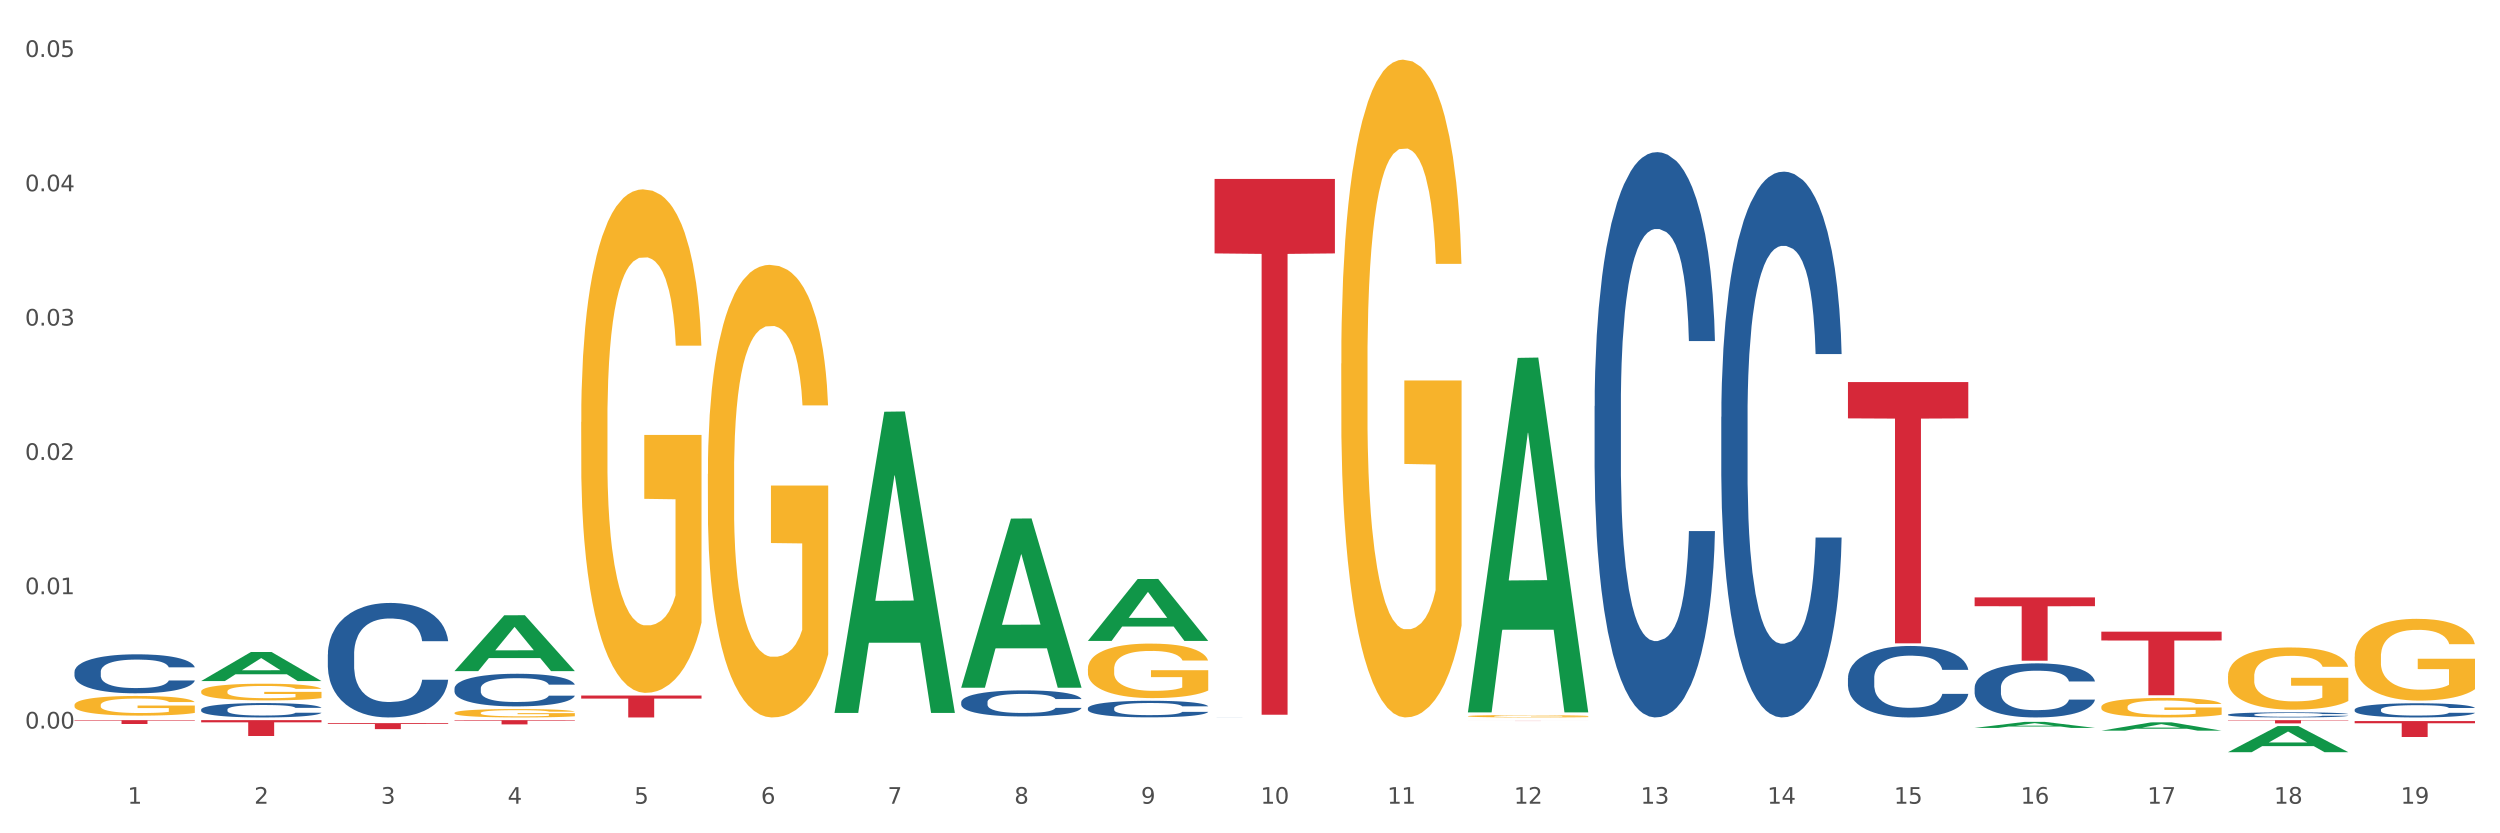 <?xml version="1.0" encoding="utf-8" standalone="no"?>
<!DOCTYPE svg PUBLIC "-//W3C//DTD SVG 1.1//EN"
  "http://www.w3.org/Graphics/SVG/1.1/DTD/svg11.dtd">
<svg xmlns:xlink="http://www.w3.org/1999/xlink" width="1080pt" height="360pt" viewBox="0 0 1080 360" xmlns="http://www.w3.org/2000/svg" version="1.1">
 <rect x="0" y="0" width="1080" height="360" fill="#333333" stroke="none"/>
 <defs>
  <style type="text/css">*{stroke-linejoin: round; stroke-linecap: butt}</style>
 </defs>
 <g id="figure_1">
  <g id="patch_1">
   <path d="M 0 360 
L 1080 360 
L 1080 0 
L 0 0 
z
" style="fill: #ffffff; stroke: #ffffff; stroke-linejoin: miter"/>
  </g>
  <g id="axes_1">
   <g id="matplotlib.axis_1">
    <g id="xtick_1">
     <g id="text_1">
      <!-- 1 -->
      <g style="fill: #4d4d4d" transform="translate(55.115 347.204) scale(0.096 -0.096)">
       <defs>
        <path id="DejaVuSans-31" d="M 794 531 
L 1825 531 
L 1825 4091 
L 703 3866 
L 703 4441 
L 1819 4666 
L 2450 4666 
L 2450 531 
L 3481 531 
L 3481 0 
L 794 0 
L 794 531 
z
" transform="scale(0.016)"/>
       </defs>
       <use xlink:href="#DejaVuSans-31"/>
      </g>
     </g>
    </g>
    <g id="xtick_2">
     <g id="text_2">
      <!-- 2 -->
      <g style="fill: #4d4d4d" transform="translate(109.839 347.204) scale(0.096 -0.096)">
       <defs>
        <path id="DejaVuSans-32" d="M 1228 531 
L 3431 531 
L 3431 0 
L 469 0 
L 469 531 
Q 828 903 1448 1529 
Q 2069 2156 2228 2338 
Q 2531 2678 2651 2914 
Q 2772 3150 2772 3378 
Q 2772 3750 2511 3984 
Q 2250 4219 1831 4219 
Q 1534 4219 1204 4116 
Q 875 4013 500 3803 
L 500 4441 
Q 881 4594 1212 4672 
Q 1544 4750 1819 4750 
Q 2544 4750 2975 4387 
Q 3406 4025 3406 3419 
Q 3406 3131 3298 2873 
Q 3191 2616 2906 2266 
Q 2828 2175 2409 1742 
Q 1991 1309 1228 531 
z
" transform="scale(0.016)"/>
       </defs>
       <use xlink:href="#DejaVuSans-32"/>
      </g>
     </g>
    </g>
    <g id="xtick_3">
     <g id="text_3">
      <!-- 3 -->
      <g style="fill: #4d4d4d" transform="translate(164.564 347.204) scale(0.096 -0.096)">
       <defs>
        <path id="DejaVuSans-33" d="M 2597 2516 
Q 3050 2419 3304 2112 
Q 3559 1806 3559 1356 
Q 3559 666 3084 287 
Q 2609 -91 1734 -91 
Q 1441 -91 1130 -33 
Q 819 25 488 141 
L 488 750 
Q 750 597 1062 519 
Q 1375 441 1716 441 
Q 2309 441 2620 675 
Q 2931 909 2931 1356 
Q 2931 1769 2642 2001 
Q 2353 2234 1838 2234 
L 1294 2234 
L 1294 2753 
L 1863 2753 
Q 2328 2753 2575 2939 
Q 2822 3125 2822 3475 
Q 2822 3834 2567 4026 
Q 2313 4219 1838 4219 
Q 1578 4219 1281 4162 
Q 984 4106 628 3988 
L 628 4550 
Q 988 4650 1302 4700 
Q 1616 4750 1894 4750 
Q 2613 4750 3031 4423 
Q 3450 4097 3450 3541 
Q 3450 3153 3228 2886 
Q 3006 2619 2597 2516 
z
" transform="scale(0.016)"/>
       </defs>
       <use xlink:href="#DejaVuSans-33"/>
      </g>
     </g>
    </g>
    <g id="xtick_4">
     <g id="text_4">
      <!-- 4 -->
      <g style="fill: #4d4d4d" transform="translate(219.288 347.204) scale(0.096 -0.096)">
       <defs>
        <path id="DejaVuSans-34" d="M 2419 4116 
L 825 1625 
L 2419 1625 
L 2419 4116 
z
M 2253 4666 
L 3047 4666 
L 3047 1625 
L 3713 1625 
L 3713 1100 
L 3047 1100 
L 3047 0 
L 2419 0 
L 2419 1100 
L 313 1100 
L 313 1709 
L 2253 4666 
z
" transform="scale(0.016)"/>
       </defs>
       <use xlink:href="#DejaVuSans-34"/>
      </g>
     </g>
    </g>
    <g id="xtick_5">
     <g id="text_5">
      <!-- 5 -->
      <g style="fill: #4d4d4d" transform="translate(274.012 347.204) scale(0.096 -0.096)">
       <defs>
        <path id="DejaVuSans-35" d="M 691 4666 
L 3169 4666 
L 3169 4134 
L 1269 4134 
L 1269 2991 
Q 1406 3038 1543 3061 
Q 1681 3084 1819 3084 
Q 2600 3084 3056 2656 
Q 3513 2228 3513 1497 
Q 3513 744 3044 326 
Q 2575 -91 1722 -91 
Q 1428 -91 1123 -41 
Q 819 9 494 109 
L 494 744 
Q 775 591 1075 516 
Q 1375 441 1709 441 
Q 2250 441 2565 725 
Q 2881 1009 2881 1497 
Q 2881 1984 2565 2268 
Q 2250 2553 1709 2553 
Q 1456 2553 1204 2497 
Q 953 2441 691 2322 
L 691 4666 
z
" transform="scale(0.016)"/>
       </defs>
       <use xlink:href="#DejaVuSans-35"/>
      </g>
     </g>
    </g>
    <g id="xtick_6">
     <g id="text_6">
      <!-- 6 -->
      <g style="fill: #4d4d4d" transform="translate(328.736 347.204) scale(0.096 -0.096)">
       <defs>
        <path id="DejaVuSans-36" d="M 2113 2584 
Q 1688 2584 1439 2293 
Q 1191 2003 1191 1497 
Q 1191 994 1439 701 
Q 1688 409 2113 409 
Q 2538 409 2786 701 
Q 3034 994 3034 1497 
Q 3034 2003 2786 2293 
Q 2538 2584 2113 2584 
z
M 3366 4563 
L 3366 3988 
Q 3128 4100 2886 4159 
Q 2644 4219 2406 4219 
Q 1781 4219 1451 3797 
Q 1122 3375 1075 2522 
Q 1259 2794 1537 2939 
Q 1816 3084 2150 3084 
Q 2853 3084 3261 2657 
Q 3669 2231 3669 1497 
Q 3669 778 3244 343 
Q 2819 -91 2113 -91 
Q 1303 -91 875 529 
Q 447 1150 447 2328 
Q 447 3434 972 4092 
Q 1497 4750 2381 4750 
Q 2619 4750 2861 4703 
Q 3103 4656 3366 4563 
z
" transform="scale(0.016)"/>
       </defs>
       <use xlink:href="#DejaVuSans-36"/>
      </g>
     </g>
    </g>
    <g id="xtick_7">
     <g id="text_7">
      <!-- 7 -->
      <g style="fill: #4d4d4d" transform="translate(383.461 347.204) scale(0.096 -0.096)">
       <defs>
        <path id="DejaVuSans-37" d="M 525 4666 
L 3525 4666 
L 3525 4397 
L 1831 0 
L 1172 0 
L 2766 4134 
L 525 4134 
L 525 4666 
z
" transform="scale(0.016)"/>
       </defs>
       <use xlink:href="#DejaVuSans-37"/>
      </g>
     </g>
    </g>
    <g id="xtick_8">
     <g id="text_8">
      <!-- 8 -->
      <g style="fill: #4d4d4d" transform="translate(438.185 347.204) scale(0.096 -0.096)">
       <defs>
        <path id="DejaVuSans-38" d="M 2034 2216 
Q 1584 2216 1326 1975 
Q 1069 1734 1069 1313 
Q 1069 891 1326 650 
Q 1584 409 2034 409 
Q 2484 409 2743 651 
Q 3003 894 3003 1313 
Q 3003 1734 2745 1975 
Q 2488 2216 2034 2216 
z
M 1403 2484 
Q 997 2584 770 2862 
Q 544 3141 544 3541 
Q 544 4100 942 4425 
Q 1341 4750 2034 4750 
Q 2731 4750 3128 4425 
Q 3525 4100 3525 3541 
Q 3525 3141 3298 2862 
Q 3072 2584 2669 2484 
Q 3125 2378 3379 2068 
Q 3634 1759 3634 1313 
Q 3634 634 3220 271 
Q 2806 -91 2034 -91 
Q 1263 -91 848 271 
Q 434 634 434 1313 
Q 434 1759 690 2068 
Q 947 2378 1403 2484 
z
M 1172 3481 
Q 1172 3119 1398 2916 
Q 1625 2713 2034 2713 
Q 2441 2713 2670 2916 
Q 2900 3119 2900 3481 
Q 2900 3844 2670 4047 
Q 2441 4250 2034 4250 
Q 1625 4250 1398 4047 
Q 1172 3844 1172 3481 
z
" transform="scale(0.016)"/>
       </defs>
       <use xlink:href="#DejaVuSans-38"/>
      </g>
     </g>
    </g>
    <g id="xtick_9">
     <g id="text_9">
      <!-- 9 -->
      <g style="fill: #4d4d4d" transform="translate(492.909 347.204) scale(0.096 -0.096)">
       <defs>
        <path id="DejaVuSans-39" d="M 703 97 
L 703 672 
Q 941 559 1184 500 
Q 1428 441 1663 441 
Q 2288 441 2617 861 
Q 2947 1281 2994 2138 
Q 2813 1869 2534 1725 
Q 2256 1581 1919 1581 
Q 1219 1581 811 2004 
Q 403 2428 403 3163 
Q 403 3881 828 4315 
Q 1253 4750 1959 4750 
Q 2769 4750 3195 4129 
Q 3622 3509 3622 2328 
Q 3622 1225 3098 567 
Q 2575 -91 1691 -91 
Q 1453 -91 1209 -44 
Q 966 3 703 97 
z
M 1959 2075 
Q 2384 2075 2632 2365 
Q 2881 2656 2881 3163 
Q 2881 3666 2632 3958 
Q 2384 4250 1959 4250 
Q 1534 4250 1286 3958 
Q 1038 3666 1038 3163 
Q 1038 2656 1286 2365 
Q 1534 2075 1959 2075 
z
" transform="scale(0.016)"/>
       </defs>
       <use xlink:href="#DejaVuSans-39"/>
      </g>
     </g>
    </g>
    <g id="xtick_10">
     <g id="text_10">
      <!-- 10 -->
      <g style="fill: #4d4d4d" transform="translate(544.58 347.204) scale(0.096 -0.096)">
       <defs>
        <path id="DejaVuSans-30" d="M 2034 4250 
Q 1547 4250 1301 3770 
Q 1056 3291 1056 2328 
Q 1056 1369 1301 889 
Q 1547 409 2034 409 
Q 2525 409 2770 889 
Q 3016 1369 3016 2328 
Q 3016 3291 2770 3770 
Q 2525 4250 2034 4250 
z
M 2034 4750 
Q 2819 4750 3233 4129 
Q 3647 3509 3647 2328 
Q 3647 1150 3233 529 
Q 2819 -91 2034 -91 
Q 1250 -91 836 529 
Q 422 1150 422 2328 
Q 422 3509 836 4129 
Q 1250 4750 2034 4750 
z
" transform="scale(0.016)"/>
       </defs>
       <use xlink:href="#DejaVuSans-31"/>
       <use xlink:href="#DejaVuSans-30" transform="translate(63.623 0)"/>
      </g>
     </g>
    </g>
    <g id="xtick_11">
     <g id="text_11">
      <!-- 11 -->
      <g style="fill: #4d4d4d" transform="translate(599.304 347.204) scale(0.096 -0.096)">
       <use xlink:href="#DejaVuSans-31"/>
       <use xlink:href="#DejaVuSans-31" transform="translate(63.623 0)"/>
      </g>
     </g>
    </g>
    <g id="xtick_12">
     <g id="text_12">
      <!-- 12 -->
      <g style="fill: #4d4d4d" transform="translate(654.028 347.204) scale(0.096 -0.096)">
       <use xlink:href="#DejaVuSans-31"/>
       <use xlink:href="#DejaVuSans-32" transform="translate(63.623 0)"/>
      </g>
     </g>
    </g>
    <g id="xtick_13">
     <g id="text_13">
      <!-- 13 -->
      <g style="fill: #4d4d4d" transform="translate(708.752 347.204) scale(0.096 -0.096)">
       <use xlink:href="#DejaVuSans-31"/>
       <use xlink:href="#DejaVuSans-33" transform="translate(63.623 0)"/>
      </g>
     </g>
    </g>
    <g id="xtick_14">
     <g id="text_14">
      <!-- 14 -->
      <g style="fill: #4d4d4d" transform="translate(763.477 347.204) scale(0.096 -0.096)">
       <use xlink:href="#DejaVuSans-31"/>
       <use xlink:href="#DejaVuSans-34" transform="translate(63.623 0)"/>
      </g>
     </g>
    </g>
    <g id="xtick_15">
     <g id="text_15">
      <!-- 15 -->
      <g style="fill: #4d4d4d" transform="translate(818.201 347.204) scale(0.096 -0.096)">
       <use xlink:href="#DejaVuSans-31"/>
       <use xlink:href="#DejaVuSans-35" transform="translate(63.623 0)"/>
      </g>
     </g>
    </g>
    <g id="xtick_16">
     <g id="text_16">
      <!-- 16 -->
      <g style="fill: #4d4d4d" transform="translate(872.925 347.204) scale(0.096 -0.096)">
       <use xlink:href="#DejaVuSans-31"/>
       <use xlink:href="#DejaVuSans-36" transform="translate(63.623 0)"/>
      </g>
     </g>
    </g>
    <g id="xtick_17">
     <g id="text_17">
      <!-- 17 -->
      <g style="fill: #4d4d4d" transform="translate(927.649 347.204) scale(0.096 -0.096)">
       <use xlink:href="#DejaVuSans-31"/>
       <use xlink:href="#DejaVuSans-37" transform="translate(63.623 0)"/>
      </g>
     </g>
    </g>
    <g id="xtick_18">
     <g id="text_18">
      <!-- 18 -->
      <g style="fill: #4d4d4d" transform="translate(982.374 347.204) scale(0.096 -0.096)">
       <use xlink:href="#DejaVuSans-31"/>
       <use xlink:href="#DejaVuSans-38" transform="translate(63.623 0)"/>
      </g>
     </g>
    </g>
    <g id="xtick_19">
     <g id="text_19">
      <!-- 19 -->
      <g style="fill: #4d4d4d" transform="translate(1037.098 347.204) scale(0.096 -0.096)">
       <use xlink:href="#DejaVuSans-31"/>
       <use xlink:href="#DejaVuSans-39" transform="translate(63.623 0)"/>
      </g>
     </g>
    </g>
    <g id="xtick_20"/>
    <g id="xtick_21"/>
    <g id="xtick_22"/>
    <g id="xtick_23"/>
    <g id="xtick_24"/>
    <g id="xtick_25"/>
    <g id="xtick_26"/>
    <g id="xtick_27"/>
    <g id="xtick_28"/>
    <g id="xtick_29"/>
    <g id="xtick_30"/>
    <g id="xtick_31"/>
    <g id="xtick_32"/>
    <g id="xtick_33"/>
    <g id="xtick_34"/>
    <g id="xtick_35"/>
    <g id="xtick_36"/>
    <g id="xtick_37"/>
   </g>
   <g id="matplotlib.axis_2">
    <g id="ytick_1">
     <g id="text_20">
      <!-- 0.00 -->
      <g style="fill: #4d4d4d" transform="translate(10.8 314.731) scale(0.096 -0.096)">
       <defs>
        <path id="DejaVuSans-2e" d="M 684 794 
L 1344 794 
L 1344 0 
L 684 0 
L 684 794 
z
" transform="scale(0.016)"/>
       </defs>
       <use xlink:href="#DejaVuSans-30"/>
       <use xlink:href="#DejaVuSans-2e" transform="translate(63.623 0)"/>
       <use xlink:href="#DejaVuSans-30" transform="translate(95.41 0)"/>
       <use xlink:href="#DejaVuSans-30" transform="translate(159.033 0)"/>
      </g>
     </g>
    </g>
    <g id="ytick_2">
     <g id="text_21">
      <!-- 0.01 -->
      <g style="fill: #4d4d4d" transform="translate(10.8 256.705) scale(0.096 -0.096)">
       <use xlink:href="#DejaVuSans-30"/>
       <use xlink:href="#DejaVuSans-2e" transform="translate(63.623 0)"/>
       <use xlink:href="#DejaVuSans-30" transform="translate(95.41 0)"/>
       <use xlink:href="#DejaVuSans-31" transform="translate(159.033 0)"/>
      </g>
     </g>
    </g>
    <g id="ytick_3">
     <g id="text_22">
      <!-- 0.02 -->
      <g style="fill: #4d4d4d" transform="translate(10.8 198.678) scale(0.096 -0.096)">
       <use xlink:href="#DejaVuSans-30"/>
       <use xlink:href="#DejaVuSans-2e" transform="translate(63.623 0)"/>
       <use xlink:href="#DejaVuSans-30" transform="translate(95.41 0)"/>
       <use xlink:href="#DejaVuSans-32" transform="translate(159.033 0)"/>
      </g>
     </g>
    </g>
    <g id="ytick_4">
     <g id="text_23">
      <!-- 0.03 -->
      <g style="fill: #4d4d4d" transform="translate(10.8 140.652) scale(0.096 -0.096)">
       <use xlink:href="#DejaVuSans-30"/>
       <use xlink:href="#DejaVuSans-2e" transform="translate(63.623 0)"/>
       <use xlink:href="#DejaVuSans-30" transform="translate(95.41 0)"/>
       <use xlink:href="#DejaVuSans-33" transform="translate(159.033 0)"/>
      </g>
     </g>
    </g>
    <g id="ytick_5">
     <g id="text_24">
      <!-- 0.04 -->
      <g style="fill: #4d4d4d" transform="translate(10.8 82.626) scale(0.096 -0.096)">
       <use xlink:href="#DejaVuSans-30"/>
       <use xlink:href="#DejaVuSans-2e" transform="translate(63.623 0)"/>
       <use xlink:href="#DejaVuSans-30" transform="translate(95.41 0)"/>
       <use xlink:href="#DejaVuSans-34" transform="translate(159.033 0)"/>
      </g>
     </g>
    </g>
    <g id="ytick_6">
     <g id="text_25">
      <!-- 0.05 -->
      <g style="fill: #4d4d4d" transform="translate(10.8 24.6) scale(0.096 -0.096)">
       <use xlink:href="#DejaVuSans-30"/>
       <use xlink:href="#DejaVuSans-2e" transform="translate(63.623 0)"/>
       <use xlink:href="#DejaVuSans-30" transform="translate(95.41 0)"/>
       <use xlink:href="#DejaVuSans-35" transform="translate(159.033 0)"/>
      </g>
     </g>
    </g>
    <g id="ytick_7"/>
    <g id="ytick_8"/>
    <g id="ytick_9"/>
    <g id="ytick_10"/>
    <g id="ytick_11"/>
   </g>
   <g id="PolyCollection_1">
    <path d="M 86.899 294.197 
L 86.953 294.186 
L 108.391 281.671 
L 117.288 281.659 
L 138.887 294.221 
L 128.597 294.221 
L 123.934 291.296 
L 101.799 291.296 
L 101.638 291.343 
L 97.136 294.221 
L 86.899 294.221 
L 86.899 294.197 
L 104.586 289.55 
L 121.147 289.538 
L 112.947 284.337 
L 112.84 284.313 
L 112.733 284.348 
L 104.532 289.538 
L 104.586 289.55 
L 86.899 294.197 
z
" clip-path="url(#pd1dbc1bca4)" style="fill: #109648"/>
    <path d="M 1017.212 283.662 
L 1017.273 283.629 
L 1017.273 282.467 
L 1017.396 281.467 
L 1018.01 279.047 
L 1018.931 277.046 
L 1019.606 275.981 
L 1020.281 275.109 
L 1021.079 274.238 
L 1022.061 273.335 
L 1023.841 272.011 
L 1024.946 271.334 
L 1026.296 270.624 
L 1028.751 269.591 
L 1030.531 269.01 
L 1032.373 268.526 
L 1035.38 267.945 
L 1037.344 267.687 
L 1039.431 267.493 
L 1041.948 267.364 
L 1043.85 267.332 
L 1048.024 267.429 
L 1051.584 267.719 
L 1053.303 267.945 
L 1055.512 268.332 
L 1056.679 268.591 
L 1058.581 269.107 
L 1060.546 269.785 
L 1061.896 270.365 
L 1063.921 271.463 
L 1065.456 272.56 
L 1066.868 273.915 
L 1067.604 274.851 
L 1068.157 275.723 
L 1068.648 276.723 
L 1069.139 278.304 
L 1058.09 278.304 
L 1057.661 277.175 
L 1056.986 276.11 
L 1056.004 275.077 
L 1055.144 274.432 
L 1053.671 273.625 
L 1052.321 273.109 
L 1050.909 272.721 
L 1049.19 272.399 
L 1047.84 272.237 
L 1045.937 272.108 
L 1042.193 272.14 
L 1039.677 272.399 
L 1037.958 272.721 
L 1036.853 273.012 
L 1035.871 273.335 
L 1034.766 273.786 
L 1033.477 274.464 
L 1032.557 275.077 
L 1031.636 275.852 
L 1030.899 276.626 
L 1030.224 277.53 
L 1029.672 278.498 
L 1029.242 279.498 
L 1028.874 280.725 
L 1028.567 282.758 
L 1028.567 287.179 
L 1028.69 288.18 
L 1028.997 289.503 
L 1029.365 290.503 
L 1029.979 291.697 
L 1030.531 292.504 
L 1031.575 293.666 
L 1032.741 294.634 
L 1033.662 295.247 
L 1034.582 295.764 
L 1036.178 296.474 
L 1037.958 297.054 
L 1039.493 297.409 
L 1041.579 297.732 
L 1042.991 297.861 
L 1044.219 297.926 
L 1047.226 297.926 
L 1049.375 297.829 
L 1051.768 297.603 
L 1053.61 297.313 
L 1055.144 296.958 
L 1056.863 296.377 
L 1057.968 295.828 
L 1057.968 289.083 
L 1044.464 289.051 
L 1044.464 284.565 
L 1069.2 284.565 
L 1069.2 297.732 
L 1068.157 298.41 
L 1066.99 299.023 
L 1065.763 299.572 
L 1063.921 300.249 
L 1061.712 300.895 
L 1059.748 301.347 
L 1057.661 301.734 
L 1055.206 302.089 
L 1052.014 302.412 
L 1050.05 302.541 
L 1047.595 302.638 
L 1044.71 302.67 
L 1042.193 302.605 
L 1039.738 302.444 
L 1037.16 302.153 
L 1034.644 301.734 
L 1032.741 301.314 
L 1030.838 300.798 
L 1028.813 300.12 
L 1027.217 299.475 
L 1025.989 298.894 
L 1024.639 298.152 
L 1023.166 297.184 
L 1022.061 296.312 
L 1021.079 295.409 
L 1020.035 294.247 
L 1019.299 293.246 
L 1018.562 291.988 
L 1018.133 291.052 
L 1017.642 289.6 
L 1017.273 287.566 
L 1017.212 283.662 
z
" clip-path="url(#pd1dbc1bca4)" style="fill: #f7b32b"/>
    <path d="M 415.245 303.306 
L 415.306 303.296 
L 415.306 303.007 
L 415.491 302.616 
L 416.167 301.895 
L 417.027 301.35 
L 418.502 300.711 
L 419.301 300.444 
L 420.345 300.145 
L 422.496 299.661 
L 424.954 299.249 
L 426.675 299.023 
L 427.965 298.879 
L 430.854 298.621 
L 432.513 298.508 
L 434.233 298.415 
L 435.708 298.354 
L 438.166 298.282 
L 440.133 298.251 
L 442.407 298.24 
L 444.312 298.251 
L 446.831 298.292 
L 450.518 298.415 
L 451.932 298.488 
L 453.837 298.611 
L 455.803 298.776 
L 457.401 298.941 
L 459.244 299.177 
L 461.149 299.486 
L 462.993 299.877 
L 464.283 300.238 
L 465.328 300.619 
L 466.25 301.082 
L 466.926 301.587 
L 467.233 302.009 
L 455.987 302.009 
L 455.68 301.628 
L 455.066 301.216 
L 454.451 300.938 
L 453.775 300.711 
L 452.73 300.454 
L 451.809 300.289 
L 450.272 300.094 
L 448.859 299.97 
L 447.691 299.898 
L 446.278 299.836 
L 443.267 299.775 
L 441.116 299.775 
L 439.764 299.795 
L 438.105 299.847 
L 436.692 299.919 
L 435.032 300.042 
L 433.742 300.176 
L 432.451 300.351 
L 431.714 300.475 
L 430.608 300.701 
L 429.87 300.886 
L 428.887 301.206 
L 428.334 301.432 
L 427.351 302.019 
L 426.921 302.451 
L 426.736 302.75 
L 426.613 303.079 
L 426.613 304.686 
L 426.982 305.406 
L 427.289 305.715 
L 427.781 306.065 
L 428.703 306.518 
L 430.055 306.961 
L 431.468 307.28 
L 432.636 307.476 
L 433.742 307.62 
L 434.848 307.733 
L 436.2 307.836 
L 437.306 307.898 
L 438.965 307.96 
L 440.932 307.991 
L 442.468 307.991 
L 445.602 307.939 
L 447.015 307.888 
L 448.367 307.815 
L 449.842 307.702 
L 451.01 307.579 
L 451.686 307.486 
L 452.792 307.29 
L 453.652 307.084 
L 454.39 306.848 
L 454.881 306.642 
L 455.434 306.333 
L 455.864 305.983 
L 455.987 305.798 
L 467.233 305.798 
L 466.987 306.168 
L 466.557 306.529 
L 465.697 307.012 
L 465.021 307.29 
L 463.976 307.63 
L 462.87 307.918 
L 461.334 308.238 
L 459.92 308.474 
L 458.445 308.68 
L 456.848 308.866 
L 453.959 309.123 
L 452.915 309.195 
L 450.702 309.319 
L 448.982 309.391 
L 446.462 309.463 
L 443.881 309.504 
L 441.178 309.514 
L 438.781 309.494 
L 436.138 309.432 
L 434.479 309.37 
L 432.636 309.277 
L 430.485 309.133 
L 428.457 308.958 
L 426.552 308.752 
L 424.77 308.516 
L 423.111 308.248 
L 420.96 307.805 
L 419.362 307.373 
L 418.195 306.971 
L 417.396 306.631 
L 416.597 306.199 
L 416.167 305.9 
L 415.491 305.18 
L 415.245 304.511 
L 415.245 303.306 
z
" clip-path="url(#pd1dbc1bca4)" style="fill: #255c99"/>
    <path d="M 469.969 305.951 
L 470.031 305.945 
L 470.031 305.762 
L 470.215 305.513 
L 470.891 305.054 
L 471.751 304.708 
L 473.226 304.302 
L 474.025 304.131 
L 475.07 303.942 
L 477.22 303.634 
L 479.679 303.372 
L 481.399 303.228 
L 482.69 303.136 
L 485.578 302.973 
L 487.237 302.901 
L 488.958 302.842 
L 490.433 302.802 
L 492.891 302.757 
L 494.857 302.737 
L 497.131 302.73 
L 499.036 302.737 
L 501.555 302.763 
L 505.242 302.842 
L 506.656 302.888 
L 508.561 302.966 
L 510.527 303.071 
L 512.125 303.176 
L 513.969 303.326 
L 515.874 303.523 
L 517.717 303.771 
L 519.008 304 
L 520.052 304.243 
L 520.974 304.537 
L 521.65 304.858 
L 521.957 305.126 
L 510.712 305.126 
L 510.404 304.884 
L 509.79 304.622 
L 509.175 304.446 
L 508.499 304.302 
L 507.455 304.138 
L 506.533 304.033 
L 504.997 303.909 
L 503.583 303.83 
L 502.416 303.784 
L 501.002 303.745 
L 497.991 303.706 
L 495.84 303.706 
L 494.488 303.719 
L 492.829 303.752 
L 491.416 303.798 
L 489.757 303.876 
L 488.466 303.961 
L 487.176 304.072 
L 486.438 304.151 
L 485.332 304.295 
L 484.595 304.413 
L 483.611 304.616 
L 483.058 304.76 
L 482.075 305.133 
L 481.645 305.408 
L 481.461 305.598 
L 481.338 305.807 
L 481.338 306.829 
L 481.706 307.287 
L 482.014 307.483 
L 482.505 307.706 
L 483.427 307.994 
L 484.779 308.275 
L 486.192 308.478 
L 487.36 308.603 
L 488.466 308.694 
L 489.572 308.766 
L 490.924 308.832 
L 492.03 308.871 
L 493.69 308.91 
L 495.656 308.93 
L 497.192 308.93 
L 500.326 308.897 
L 501.74 308.865 
L 503.092 308.819 
L 504.566 308.747 
L 505.734 308.668 
L 506.41 308.609 
L 507.516 308.485 
L 508.376 308.354 
L 509.114 308.203 
L 509.605 308.072 
L 510.159 307.876 
L 510.589 307.654 
L 510.712 307.536 
L 521.957 307.536 
L 521.711 307.771 
L 521.281 308 
L 520.421 308.308 
L 519.745 308.485 
L 518.7 308.701 
L 517.594 308.884 
L 516.058 309.087 
L 514.645 309.238 
L 513.17 309.369 
L 511.572 309.487 
L 508.684 309.65 
L 507.639 309.696 
L 505.427 309.775 
L 503.706 309.82 
L 501.187 309.866 
L 498.606 309.892 
L 495.902 309.899 
L 493.505 309.886 
L 490.863 309.847 
L 489.204 309.807 
L 487.36 309.748 
L 485.209 309.657 
L 483.181 309.545 
L 481.276 309.415 
L 479.494 309.264 
L 477.835 309.094 
L 475.684 308.812 
L 474.086 308.537 
L 472.919 308.282 
L 472.12 308.066 
L 471.321 307.791 
L 470.891 307.601 
L 470.215 307.143 
L 469.969 306.717 
L 469.969 305.951 
z
" clip-path="url(#pd1dbc1bca4)" style="fill: #255c99"/>
    <path d="M 524.693 309.923 
L 524.755 309.923 
L 524.755 309.922 
L 524.939 309.921 
L 525.615 309.919 
L 526.476 309.917 
L 527.95 309.915 
L 528.749 309.914 
L 529.794 309.913 
L 531.945 309.912 
L 534.403 309.911 
L 536.123 309.91 
L 537.414 309.909 
L 540.302 309.909 
L 541.961 309.908 
L 543.682 309.908 
L 545.157 309.908 
L 547.615 309.908 
L 549.581 309.908 
L 551.855 309.907 
L 553.76 309.908 
L 556.28 309.908 
L 559.967 309.908 
L 561.38 309.908 
L 563.285 309.909 
L 565.252 309.909 
L 566.849 309.91 
L 568.693 309.91 
L 570.598 309.911 
L 572.441 309.913 
L 573.732 309.914 
L 574.777 309.915 
L 575.698 309.916 
L 576.374 309.918 
L 576.682 309.919 
L 565.436 309.919 
L 565.129 309.918 
L 564.514 309.917 
L 563.9 309.916 
L 563.224 309.915 
L 562.179 309.914 
L 561.257 309.914 
L 559.721 309.913 
L 558.307 309.913 
L 557.14 309.913 
L 555.727 309.912 
L 552.715 309.912 
L 550.565 309.912 
L 549.213 309.912 
L 547.553 309.912 
L 546.14 309.913 
L 544.481 309.913 
L 543.19 309.913 
L 541.9 309.914 
L 541.163 309.914 
L 540.056 309.915 
L 539.319 309.916 
L 538.336 309.917 
L 537.783 309.917 
L 536.799 309.919 
L 536.369 309.92 
L 536.185 309.921 
L 536.062 309.922 
L 536.062 309.927 
L 536.431 309.93 
L 536.738 309.931 
L 537.23 309.932 
L 538.151 309.933 
L 539.503 309.934 
L 540.917 309.935 
L 542.084 309.936 
L 543.19 309.936 
L 544.297 309.937 
L 545.648 309.937 
L 546.755 309.937 
L 548.414 309.937 
L 550.38 309.938 
L 551.917 309.938 
L 555.051 309.937 
L 556.464 309.937 
L 557.816 309.937 
L 559.291 309.937 
L 560.458 309.936 
L 561.134 309.936 
L 562.24 309.935 
L 563.101 309.935 
L 563.838 309.934 
L 564.33 309.933 
L 564.883 309.932 
L 565.313 309.931 
L 565.436 309.931 
L 576.682 309.931 
L 576.436 309.932 
L 576.006 309.933 
L 575.145 309.935 
L 574.469 309.935 
L 573.425 309.936 
L 572.318 309.937 
L 570.782 309.938 
L 569.369 309.939 
L 567.894 309.94 
L 566.296 309.94 
L 563.408 309.941 
L 562.363 309.941 
L 560.151 309.942 
L 558.43 309.942 
L 555.911 309.942 
L 553.33 309.942 
L 550.626 309.942 
L 548.229 309.942 
L 545.587 309.942 
L 543.928 309.942 
L 542.084 309.942 
L 539.933 309.941 
L 537.906 309.941 
L 536.001 309.94 
L 534.218 309.939 
L 532.559 309.938 
L 530.408 309.937 
L 528.811 309.936 
L 527.643 309.934 
L 526.844 309.933 
L 526.045 309.932 
L 525.615 309.931 
L 524.939 309.929 
L 524.693 309.927 
L 524.693 309.923 
z
" clip-path="url(#pd1dbc1bca4)" style="fill: #255c99"/>
    <path d="M 688.866 175.452 
L 688.928 175.229 
L 688.928 168.984 
L 689.112 160.508 
L 689.788 144.896 
L 690.648 133.075 
L 692.123 119.247 
L 692.922 113.448 
L 693.967 106.98 
L 696.118 96.497 
L 698.576 87.576 
L 700.296 82.669 
L 701.587 79.546 
L 704.475 73.971 
L 706.134 71.517 
L 707.855 69.51 
L 709.33 68.172 
L 711.788 66.61 
L 713.754 65.941 
L 716.028 65.718 
L 717.933 65.941 
L 720.452 66.833 
L 724.14 69.51 
L 725.553 71.071 
L 727.458 73.747 
L 729.424 77.316 
L 731.022 80.885 
L 732.866 86.014 
L 734.771 92.706 
L 736.614 101.181 
L 737.905 108.987 
L 738.949 117.239 
L 739.871 127.276 
L 740.547 138.205 
L 740.854 147.349 
L 729.609 147.349 
L 729.301 139.097 
L 728.687 130.176 
L 728.072 124.154 
L 727.396 119.247 
L 726.352 113.671 
L 725.43 110.102 
L 723.894 105.865 
L 722.48 103.188 
L 721.313 101.627 
L 719.899 100.289 
L 716.888 98.951 
L 714.737 98.951 
L 713.385 99.397 
L 711.726 100.512 
L 710.313 102.073 
L 708.654 104.749 
L 707.363 107.649 
L 706.073 111.441 
L 705.335 114.117 
L 704.229 119.024 
L 703.492 123.038 
L 702.509 129.952 
L 701.955 134.859 
L 700.972 147.572 
L 700.542 156.94 
L 700.358 163.408 
L 700.235 170.545 
L 700.235 205.339 
L 700.604 220.951 
L 700.911 227.642 
L 701.402 235.225 
L 702.324 245.039 
L 703.676 254.629 
L 705.09 261.544 
L 706.257 265.781 
L 707.363 268.904 
L 708.469 271.357 
L 709.821 273.587 
L 710.927 274.926 
L 712.587 276.264 
L 714.553 276.933 
L 716.089 276.933 
L 719.223 275.818 
L 720.637 274.703 
L 721.989 273.141 
L 723.464 270.688 
L 724.631 268.012 
L 725.307 266.004 
L 726.413 261.767 
L 727.274 257.306 
L 728.011 252.176 
L 728.503 247.715 
L 729.056 241.024 
L 729.486 233.441 
L 729.609 229.426 
L 740.854 229.426 
L 740.609 237.456 
L 740.178 245.262 
L 739.318 255.745 
L 738.642 261.767 
L 737.597 269.127 
L 736.491 275.372 
L 734.955 282.286 
L 733.542 287.416 
L 732.067 291.876 
L 730.469 295.891 
L 727.581 301.467 
L 726.536 303.028 
L 724.324 305.705 
L 722.603 307.266 
L 720.084 308.827 
L 717.503 309.719 
L 714.799 309.942 
L 712.402 309.496 
L 709.76 308.158 
L 708.101 306.82 
L 706.257 304.812 
L 704.106 301.69 
L 702.078 297.898 
L 700.173 293.438 
L 698.391 288.308 
L 696.732 282.509 
L 694.581 272.918 
L 692.984 263.551 
L 691.816 254.852 
L 691.017 247.492 
L 690.218 238.125 
L 689.788 231.657 
L 689.112 216.044 
L 688.866 201.547 
L 688.866 175.452 
z
" clip-path="url(#pd1dbc1bca4)" style="fill: #255c99"/>
    <path d="M 798.315 292.933 
L 798.376 292.905 
L 798.376 292.115 
L 798.561 291.043 
L 799.237 289.069 
L 800.097 287.574 
L 801.572 285.825 
L 802.371 285.091 
L 803.415 284.273 
L 805.566 282.947 
L 808.024 281.819 
L 809.745 281.199 
L 811.035 280.804 
L 813.924 280.098 
L 815.583 279.788 
L 817.303 279.534 
L 818.778 279.365 
L 821.236 279.168 
L 823.203 279.083 
L 825.476 279.055 
L 827.381 279.083 
L 829.901 279.196 
L 833.588 279.534 
L 835.001 279.732 
L 836.906 280.07 
L 838.873 280.522 
L 840.471 280.973 
L 842.314 281.622 
L 844.219 282.468 
L 846.063 283.54 
L 847.353 284.527 
L 848.398 285.571 
L 849.32 286.84 
L 849.996 288.222 
L 850.303 289.379 
L 839.057 289.379 
L 838.75 288.335 
L 838.135 287.207 
L 837.521 286.445 
L 836.845 285.825 
L 835.8 285.119 
L 834.879 284.668 
L 833.342 284.132 
L 831.929 283.794 
L 830.761 283.596 
L 829.348 283.427 
L 826.337 283.258 
L 824.186 283.258 
L 822.834 283.314 
L 821.175 283.455 
L 819.761 283.653 
L 818.102 283.991 
L 816.812 284.358 
L 815.521 284.837 
L 814.784 285.176 
L 813.678 285.796 
L 812.94 286.304 
L 811.957 287.179 
L 811.404 287.799 
L 810.421 289.407 
L 809.991 290.592 
L 809.806 291.41 
L 809.683 292.312 
L 809.683 296.713 
L 810.052 298.687 
L 810.359 299.534 
L 810.851 300.493 
L 811.773 301.734 
L 813.125 302.947 
L 814.538 303.821 
L 815.706 304.357 
L 816.812 304.752 
L 817.918 305.062 
L 819.27 305.344 
L 820.376 305.514 
L 822.035 305.683 
L 824.002 305.768 
L 825.538 305.768 
L 828.672 305.627 
L 830.085 305.485 
L 831.437 305.288 
L 832.912 304.978 
L 834.08 304.639 
L 834.756 304.385 
L 835.862 303.849 
L 836.722 303.285 
L 837.46 302.636 
L 837.951 302.072 
L 838.504 301.226 
L 838.934 300.267 
L 839.057 299.759 
L 850.303 299.759 
L 850.057 300.775 
L 849.627 301.762 
L 848.767 303.088 
L 848.091 303.849 
L 847.046 304.78 
L 845.94 305.57 
L 844.404 306.445 
L 842.99 307.093 
L 841.515 307.657 
L 839.918 308.165 
L 837.029 308.87 
L 835.985 309.068 
L 833.772 309.406 
L 832.052 309.604 
L 829.532 309.801 
L 826.951 309.914 
L 824.247 309.942 
L 821.851 309.886 
L 819.208 309.717 
L 817.549 309.547 
L 815.706 309.294 
L 813.555 308.899 
L 811.527 308.419 
L 809.622 307.855 
L 807.84 307.206 
L 806.181 306.473 
L 804.03 305.26 
L 802.432 304.075 
L 801.265 302.975 
L 800.466 302.044 
L 799.667 300.859 
L 799.237 300.041 
L 798.561 298.067 
L 798.315 296.233 
L 798.315 292.933 
z
" clip-path="url(#pd1dbc1bca4)" style="fill: #255c99"/>
    <path d="M 853.039 297.069 
L 853.101 297.047 
L 853.101 296.45 
L 853.285 295.638 
L 853.961 294.144 
L 854.821 293.012 
L 856.296 291.689 
L 857.095 291.134 
L 858.14 290.515 
L 860.29 289.511 
L 862.748 288.657 
L 864.469 288.188 
L 865.76 287.889 
L 868.648 287.355 
L 870.307 287.12 
L 872.028 286.928 
L 873.503 286.8 
L 875.961 286.65 
L 877.927 286.586 
L 880.201 286.565 
L 882.106 286.586 
L 884.625 286.672 
L 888.312 286.928 
L 889.726 287.077 
L 891.631 287.334 
L 893.597 287.675 
L 895.195 288.017 
L 897.038 288.508 
L 898.943 289.148 
L 900.787 289.96 
L 902.077 290.707 
L 903.122 291.497 
L 904.044 292.457 
L 904.72 293.504 
L 905.027 294.379 
L 893.782 294.379 
L 893.474 293.589 
L 892.86 292.735 
L 892.245 292.159 
L 891.569 291.689 
L 890.525 291.155 
L 889.603 290.814 
L 888.067 290.408 
L 886.653 290.152 
L 885.486 290.002 
L 884.072 289.874 
L 881.061 289.746 
L 878.91 289.746 
L 877.558 289.789 
L 875.899 289.896 
L 874.486 290.045 
L 872.827 290.301 
L 871.536 290.579 
L 870.246 290.942 
L 869.508 291.198 
L 868.402 291.667 
L 867.665 292.052 
L 866.681 292.714 
L 866.128 293.183 
L 865.145 294.4 
L 864.715 295.297 
L 864.531 295.916 
L 864.408 296.599 
L 864.408 299.93 
L 864.776 301.424 
L 865.084 302.064 
L 865.575 302.79 
L 866.497 303.73 
L 867.849 304.648 
L 869.262 305.31 
L 870.43 305.715 
L 871.536 306.014 
L 872.642 306.249 
L 873.994 306.462 
L 875.1 306.59 
L 876.759 306.719 
L 878.726 306.783 
L 880.262 306.783 
L 883.396 306.676 
L 884.81 306.569 
L 886.162 306.42 
L 887.636 306.185 
L 888.804 305.929 
L 889.48 305.737 
L 890.586 305.331 
L 891.446 304.904 
L 892.184 304.413 
L 892.675 303.986 
L 893.228 303.345 
L 893.659 302.62 
L 893.782 302.235 
L 905.027 302.235 
L 904.781 303.004 
L 904.351 303.751 
L 903.491 304.754 
L 902.815 305.331 
L 901.77 306.035 
L 900.664 306.633 
L 899.128 307.295 
L 897.714 307.786 
L 896.24 308.213 
L 894.642 308.597 
L 891.754 309.131 
L 890.709 309.28 
L 888.497 309.537 
L 886.776 309.686 
L 884.257 309.836 
L 881.676 309.921 
L 878.972 309.942 
L 876.575 309.9 
L 873.933 309.772 
L 872.273 309.643 
L 870.43 309.451 
L 868.279 309.152 
L 866.251 308.789 
L 864.346 308.362 
L 862.564 307.871 
L 860.905 307.316 
L 858.754 306.398 
L 857.156 305.502 
L 855.989 304.669 
L 855.19 303.965 
L 854.391 303.068 
L 853.961 302.449 
L 853.285 300.954 
L 853.039 299.567 
L 853.039 297.069 
z
" clip-path="url(#pd1dbc1bca4)" style="fill: #255c99"/>
    <path d="M 962.488 308.72 
L 962.549 308.718 
L 962.549 308.661 
L 962.733 308.584 
L 963.409 308.442 
L 964.27 308.335 
L 965.745 308.209 
L 966.543 308.157 
L 967.588 308.098 
L 969.739 308.002 
L 972.197 307.921 
L 973.918 307.877 
L 975.208 307.848 
L 978.096 307.798 
L 979.756 307.775 
L 981.476 307.757 
L 982.951 307.745 
L 985.409 307.731 
L 987.376 307.725 
L 989.649 307.723 
L 991.554 307.725 
L 994.074 307.733 
L 997.761 307.757 
L 999.174 307.771 
L 1001.079 307.796 
L 1003.046 307.828 
L 1004.643 307.861 
L 1006.487 307.907 
L 1008.392 307.968 
L 1010.236 308.045 
L 1011.526 308.116 
L 1012.571 308.191 
L 1013.492 308.282 
L 1014.168 308.382 
L 1014.476 308.465 
L 1003.23 308.465 
L 1002.923 308.39 
L 1002.308 308.309 
L 1001.694 308.254 
L 1001.018 308.209 
L 999.973 308.159 
L 999.051 308.126 
L 997.515 308.088 
L 996.102 308.063 
L 994.934 308.049 
L 993.521 308.037 
L 990.51 308.025 
L 988.359 308.025 
L 987.007 308.029 
L 985.348 308.039 
L 983.934 308.053 
L 982.275 308.077 
L 980.985 308.104 
L 979.694 308.138 
L 978.957 308.163 
L 977.851 308.207 
L 977.113 308.244 
L 976.13 308.307 
L 975.577 308.351 
L 974.594 308.467 
L 974.163 308.552 
L 973.979 308.611 
L 973.856 308.675 
L 973.856 308.992 
L 974.225 309.134 
L 974.532 309.194 
L 975.024 309.263 
L 975.946 309.352 
L 977.298 309.44 
L 978.711 309.502 
L 979.878 309.541 
L 980.985 309.569 
L 982.091 309.592 
L 983.443 309.612 
L 984.549 309.624 
L 986.208 309.636 
L 988.174 309.642 
L 989.711 309.642 
L 992.845 309.632 
L 994.258 309.622 
L 995.61 309.608 
L 997.085 309.586 
L 998.253 309.561 
L 998.928 309.543 
L 1000.035 309.504 
L 1000.895 309.464 
L 1001.632 309.417 
L 1002.124 309.377 
L 1002.677 309.316 
L 1003.107 309.247 
L 1003.23 309.211 
L 1014.476 309.211 
L 1014.23 309.284 
L 1013.8 309.354 
L 1012.939 309.45 
L 1012.263 309.504 
L 1011.219 309.571 
L 1010.113 309.628 
L 1008.576 309.691 
L 1007.163 309.738 
L 1005.688 309.778 
L 1004.09 309.815 
L 1001.202 309.865 
L 1000.158 309.879 
L 997.945 309.904 
L 996.225 309.918 
L 993.705 309.932 
L 991.124 309.94 
L 988.42 309.942 
L 986.024 309.938 
L 983.381 309.926 
L 981.722 309.914 
L 979.878 309.896 
L 977.728 309.867 
L 975.7 309.833 
L 973.795 309.792 
L 972.013 309.746 
L 970.353 309.693 
L 968.203 309.606 
L 966.605 309.521 
L 965.437 309.442 
L 964.638 309.375 
L 963.84 309.29 
L 963.409 309.231 
L 962.733 309.089 
L 962.488 308.957 
L 962.488 308.72 
z
" clip-path="url(#pd1dbc1bca4)" style="fill: #255c99"/>
    <path d="M 1017.212 306.566 
L 1017.273 306.56 
L 1017.273 306.404 
L 1017.458 306.191 
L 1018.134 305.799 
L 1018.994 305.502 
L 1020.469 305.155 
L 1021.268 305.009 
L 1022.312 304.847 
L 1024.463 304.584 
L 1026.921 304.36 
L 1028.642 304.237 
L 1029.932 304.158 
L 1032.821 304.018 
L 1034.48 303.957 
L 1036.2 303.906 
L 1037.675 303.873 
L 1040.133 303.833 
L 1042.1 303.817 
L 1044.374 303.811 
L 1046.279 303.817 
L 1048.798 303.839 
L 1052.485 303.906 
L 1053.899 303.945 
L 1055.804 304.013 
L 1057.77 304.102 
L 1059.368 304.192 
L 1061.211 304.321 
L 1063.116 304.489 
L 1064.96 304.701 
L 1066.25 304.897 
L 1067.295 305.105 
L 1068.217 305.356 
L 1068.893 305.631 
L 1069.2 305.86 
L 1057.954 305.86 
L 1057.647 305.653 
L 1057.033 305.429 
L 1056.418 305.278 
L 1055.742 305.155 
L 1054.697 305.015 
L 1053.776 304.925 
L 1052.239 304.819 
L 1050.826 304.752 
L 1049.658 304.713 
L 1048.245 304.679 
L 1045.234 304.645 
L 1043.083 304.645 
L 1041.731 304.657 
L 1040.072 304.685 
L 1038.659 304.724 
L 1036.999 304.791 
L 1035.709 304.864 
L 1034.418 304.959 
L 1033.681 305.026 
L 1032.575 305.149 
L 1031.837 305.25 
L 1030.854 305.424 
L 1030.301 305.547 
L 1029.318 305.866 
L 1028.888 306.101 
L 1028.703 306.264 
L 1028.58 306.443 
L 1028.58 307.316 
L 1028.949 307.708 
L 1029.256 307.876 
L 1029.748 308.067 
L 1030.67 308.313 
L 1032.022 308.554 
L 1033.435 308.727 
L 1034.603 308.834 
L 1035.709 308.912 
L 1036.815 308.974 
L 1038.167 309.03 
L 1039.273 309.063 
L 1040.932 309.097 
L 1042.899 309.114 
L 1044.435 309.114 
L 1047.569 309.086 
L 1048.982 309.058 
L 1050.334 309.018 
L 1051.809 308.957 
L 1052.977 308.89 
L 1053.653 308.839 
L 1054.759 308.733 
L 1055.619 308.621 
L 1056.357 308.492 
L 1056.848 308.38 
L 1057.401 308.212 
L 1057.831 308.022 
L 1057.954 307.921 
L 1069.2 307.921 
L 1068.954 308.123 
L 1068.524 308.319 
L 1067.664 308.582 
L 1066.988 308.733 
L 1065.943 308.918 
L 1064.837 309.074 
L 1063.301 309.248 
L 1061.887 309.377 
L 1060.412 309.489 
L 1058.815 309.59 
L 1055.926 309.73 
L 1054.882 309.769 
L 1052.67 309.836 
L 1050.949 309.875 
L 1048.429 309.914 
L 1045.848 309.937 
L 1043.145 309.942 
L 1040.748 309.931 
L 1038.105 309.898 
L 1036.446 309.864 
L 1034.603 309.814 
L 1032.452 309.735 
L 1030.424 309.64 
L 1028.519 309.528 
L 1026.737 309.399 
L 1025.078 309.254 
L 1022.927 309.013 
L 1021.329 308.778 
L 1020.162 308.559 
L 1019.363 308.375 
L 1018.564 308.139 
L 1018.134 307.977 
L 1017.458 307.585 
L 1017.212 307.221 
L 1017.212 306.566 
z
" clip-path="url(#pd1dbc1bca4)" style="fill: #255c99"/>
    <path d="M 32.175 311.084 
L 84.163 311.084 
L 84.163 311.317 
L 63.713 311.319 
L 63.713 312.765 
L 52.502 312.765 
L 52.502 311.319 
L 32.175 311.317 
L 32.175 311.085 
L 32.175 311.084 
z
" clip-path="url(#pd1dbc1bca4)" style="fill: #d62839"/>
    <path d="M 962.488 292.123 
L 962.549 292.098 
L 962.549 291.215 
L 962.672 290.454 
L 963.286 288.613 
L 964.206 287.091 
L 964.881 286.281 
L 965.557 285.618 
L 966.355 284.955 
L 967.337 284.268 
L 969.117 283.261 
L 970.221 282.746 
L 971.572 282.206 
L 974.027 281.42 
L 975.807 280.978 
L 977.648 280.61 
L 980.656 280.168 
L 982.62 279.972 
L 984.707 279.825 
L 987.223 279.726 
L 989.126 279.702 
L 993.3 279.776 
L 996.86 279.997 
L 998.579 280.168 
L 1000.788 280.463 
L 1001.954 280.659 
L 1003.857 281.052 
L 1005.821 281.568 
L 1007.172 282.009 
L 1009.197 282.844 
L 1010.732 283.679 
L 1012.143 284.71 
L 1012.88 285.422 
L 1013.432 286.084 
L 1013.923 286.845 
L 1014.414 288.048 
L 1003.366 288.048 
L 1002.936 287.189 
L 1002.261 286.379 
L 1001.279 285.593 
L 1000.42 285.102 
L 998.947 284.489 
L 997.596 284.096 
L 996.185 283.801 
L 994.466 283.556 
L 993.116 283.433 
L 991.213 283.335 
L 987.469 283.36 
L 984.952 283.556 
L 983.234 283.801 
L 982.129 284.022 
L 981.147 284.268 
L 980.042 284.611 
L 978.753 285.127 
L 977.832 285.593 
L 976.912 286.182 
L 976.175 286.772 
L 975.5 287.459 
L 974.948 288.195 
L 974.518 288.956 
L 974.15 289.889 
L 973.843 291.436 
L 973.843 294.799 
L 973.966 295.56 
L 974.272 296.566 
L 974.641 297.327 
L 975.255 298.235 
L 975.807 298.849 
L 976.85 299.733 
L 978.017 300.469 
L 978.937 300.936 
L 979.858 301.328 
L 981.454 301.868 
L 983.234 302.31 
L 984.768 302.58 
L 986.855 302.826 
L 988.267 302.924 
L 989.494 302.973 
L 992.502 302.973 
L 994.65 302.899 
L 997.044 302.727 
L 998.885 302.507 
L 1000.42 302.237 
L 1002.139 301.795 
L 1003.243 301.377 
L 1003.243 296.247 
L 989.74 296.222 
L 989.74 292.81 
L 1014.476 292.81 
L 1014.476 302.826 
L 1013.432 303.341 
L 1012.266 303.808 
L 1011.038 304.225 
L 1009.197 304.74 
L 1006.987 305.231 
L 1005.023 305.575 
L 1002.936 305.87 
L 1000.481 306.14 
L 997.29 306.385 
L 995.325 306.483 
L 992.87 306.557 
L 989.985 306.581 
L 987.469 306.532 
L 985.014 306.41 
L 982.436 306.189 
L 979.919 305.87 
L 978.017 305.55 
L 976.114 305.158 
L 974.088 304.642 
L 972.492 304.151 
L 971.265 303.709 
L 969.915 303.145 
L 968.441 302.408 
L 967.337 301.746 
L 966.355 301.058 
L 965.311 300.175 
L 964.575 299.414 
L 963.838 298.456 
L 963.408 297.744 
L 962.917 296.64 
L 962.549 295.093 
L 962.488 292.123 
z
" clip-path="url(#pd1dbc1bca4)" style="fill: #f7b32b"/>
    <path d="M 86.899 311.084 
L 138.887 311.084 
L 138.887 312.037 
L 118.437 312.044 
L 118.437 317.947 
L 107.226 317.947 
L 107.226 312.044 
L 86.899 312.037 
L 86.899 311.09 
L 86.899 311.084 
z
" clip-path="url(#pd1dbc1bca4)" style="fill: #d62839"/>
    <path d="M 196.348 311.084 
L 248.336 311.084 
L 248.336 311.342 
L 227.886 311.344 
L 227.886 312.942 
L 216.675 312.942 
L 216.675 311.344 
L 196.348 311.342 
L 196.348 311.085 
L 196.348 311.084 
z
" clip-path="url(#pd1dbc1bca4)" style="fill: #d62839"/>
    <path d="M 251.072 300.471 
L 303.06 300.471 
L 303.06 301.787 
L 282.61 301.796 
L 282.61 309.942 
L 271.399 309.942 
L 271.399 301.796 
L 251.072 301.787 
L 251.072 300.48 
L 251.072 300.471 
z
" clip-path="url(#pd1dbc1bca4)" style="fill: #d62839"/>
    <path d="M 524.693 77.308 
L 576.682 77.308 
L 576.682 109.473 
L 556.231 109.69 
L 556.231 308.766 
L 545.021 308.766 
L 545.021 109.69 
L 524.693 109.473 
L 524.693 77.525 
L 524.693 77.308 
z
" clip-path="url(#pd1dbc1bca4)" style="fill: #d62839"/>
    <path d="M 634.142 311.433 
L 686.13 311.433 
L 686.13 311.44 
L 665.68 311.44 
L 665.68 311.486 
L 654.469 311.486 
L 654.469 311.44 
L 634.142 311.44 
L 634.142 311.433 
L 634.142 311.433 
z
" clip-path="url(#pd1dbc1bca4)" style="fill: #d62839"/>
    <path d="M 798.315 165.049 
L 850.303 165.049 
L 850.303 180.733 
L 829.853 180.839 
L 829.853 277.913 
L 818.642 277.913 
L 818.642 180.839 
L 798.315 180.733 
L 798.315 165.155 
L 798.315 165.049 
z
" clip-path="url(#pd1dbc1bca4)" style="fill: #d62839"/>
    <path d="M 853.039 258.079 
L 905.027 258.079 
L 905.027 261.879 
L 884.577 261.905 
L 884.577 285.424 
L 873.366 285.424 
L 873.366 261.905 
L 853.039 261.879 
L 853.039 258.104 
L 853.039 258.079 
z
" clip-path="url(#pd1dbc1bca4)" style="fill: #d62839"/>
    <path d="M 907.763 272.872 
L 959.751 272.872 
L 959.751 276.692 
L 939.301 276.718 
L 939.301 300.361 
L 928.09 300.361 
L 928.09 276.718 
L 907.763 276.692 
L 907.763 272.898 
L 907.763 272.872 
z
" clip-path="url(#pd1dbc1bca4)" style="fill: #d62839"/>
    <path d="M 962.488 311.084 
L 1014.476 311.084 
L 1014.476 311.283 
L 994.025 311.284 
L 994.025 312.518 
L 982.815 312.518 
L 982.815 311.284 
L 962.488 311.283 
L 962.488 311.085 
L 962.488 311.084 
z
" clip-path="url(#pd1dbc1bca4)" style="fill: #d62839"/>
    <path d="M 1017.212 311.499 
L 1069.2 311.499 
L 1069.2 312.455 
L 1048.75 312.462 
L 1048.75 318.379 
L 1037.539 318.379 
L 1037.539 312.462 
L 1017.212 312.455 
L 1017.212 311.506 
L 1017.212 311.499 
z
" clip-path="url(#pd1dbc1bca4)" style="fill: #d62839"/>
    <path d="M 32.175 304.584 
L 32.236 304.576 
L 32.236 304.296 
L 32.359 304.055 
L 32.973 303.473 
L 33.894 302.991 
L 34.569 302.735 
L 35.244 302.525 
L 36.042 302.315 
L 37.024 302.098 
L 38.804 301.779 
L 39.909 301.616 
L 41.259 301.445 
L 43.714 301.196 
L 45.494 301.057 
L 47.336 300.94 
L 50.343 300.8 
L 52.307 300.738 
L 54.394 300.691 
L 56.911 300.66 
L 58.814 300.653 
L 62.987 300.676 
L 66.547 300.746 
L 68.266 300.8 
L 70.476 300.893 
L 71.642 300.956 
L 73.544 301.08 
L 75.509 301.243 
L 76.859 301.383 
L 78.884 301.647 
L 80.419 301.911 
L 81.831 302.237 
L 82.567 302.463 
L 83.12 302.672 
L 83.611 302.913 
L 84.102 303.294 
L 73.053 303.294 
L 72.624 303.022 
L 71.949 302.766 
L 70.967 302.517 
L 70.107 302.362 
L 68.634 302.167 
L 67.284 302.043 
L 65.872 301.95 
L 64.153 301.872 
L 62.803 301.833 
L 60.9 301.802 
L 57.156 301.81 
L 54.64 301.872 
L 52.921 301.95 
L 51.816 302.02 
L 50.834 302.098 
L 49.729 302.206 
L 48.44 302.369 
L 47.52 302.517 
L 46.599 302.703 
L 45.863 302.89 
L 45.187 303.107 
L 44.635 303.341 
L 44.205 303.581 
L 43.837 303.877 
L 43.53 304.366 
L 43.53 305.43 
L 43.653 305.671 
L 43.96 305.99 
L 44.328 306.23 
L 44.942 306.518 
L 45.494 306.712 
L 46.538 306.992 
L 47.704 307.225 
L 48.625 307.372 
L 49.545 307.497 
L 51.141 307.668 
L 52.921 307.808 
L 54.456 307.893 
L 56.542 307.971 
L 57.954 308.002 
L 59.182 308.017 
L 62.189 308.017 
L 64.338 307.994 
L 66.731 307.94 
L 68.573 307.87 
L 70.107 307.784 
L 71.826 307.644 
L 72.931 307.512 
L 72.931 305.889 
L 59.427 305.881 
L 59.427 304.801 
L 84.163 304.801 
L 84.163 307.971 
L 83.12 308.134 
L 81.953 308.281 
L 80.726 308.413 
L 78.884 308.577 
L 76.675 308.732 
L 74.711 308.841 
L 72.624 308.934 
L 70.169 309.019 
L 66.977 309.097 
L 65.013 309.128 
L 62.558 309.152 
L 59.673 309.159 
L 57.156 309.144 
L 54.701 309.105 
L 52.123 309.035 
L 49.607 308.934 
L 47.704 308.833 
L 45.801 308.709 
L 43.776 308.546 
L 42.18 308.39 
L 40.952 308.25 
L 39.602 308.072 
L 38.129 307.839 
L 37.024 307.629 
L 36.042 307.411 
L 34.998 307.132 
L 34.262 306.891 
L 33.525 306.588 
L 33.096 306.363 
L 32.605 306.013 
L 32.236 305.524 
L 32.175 304.584 
z
" clip-path="url(#pd1dbc1bca4)" style="fill: #f7b32b"/>
    <path d="M 141.624 312.392 
L 193.612 312.392 
L 193.612 312.752 
L 173.161 312.754 
L 173.161 314.982 
L 161.951 314.982 
L 161.951 312.754 
L 141.624 312.752 
L 141.624 312.394 
L 141.624 312.392 
z
" clip-path="url(#pd1dbc1bca4)" style="fill: #d62839"/>
    <path d="M 907.763 305.402 
L 907.825 305.395 
L 907.825 305.117 
L 907.948 304.878 
L 908.561 304.3 
L 909.482 303.822 
L 910.157 303.568 
L 910.832 303.36 
L 911.63 303.152 
L 912.612 302.936 
L 914.392 302.62 
L 915.497 302.458 
L 916.847 302.288 
L 919.303 302.042 
L 921.083 301.903 
L 922.924 301.787 
L 925.932 301.649 
L 927.896 301.587 
L 929.983 301.541 
L 932.499 301.51 
L 934.402 301.502 
L 938.576 301.525 
L 942.136 301.595 
L 943.854 301.649 
L 946.064 301.741 
L 947.23 301.803 
L 949.133 301.926 
L 951.097 302.088 
L 952.447 302.227 
L 954.473 302.489 
L 956.007 302.751 
L 957.419 303.075 
L 958.156 303.298 
L 958.708 303.506 
L 959.199 303.745 
L 959.69 304.123 
L 948.642 304.123 
L 948.212 303.853 
L 947.537 303.599 
L 946.555 303.352 
L 945.696 303.198 
L 944.223 303.005 
L 942.872 302.882 
L 941.46 302.789 
L 939.742 302.712 
L 938.392 302.674 
L 936.489 302.643 
L 932.745 302.651 
L 930.228 302.712 
L 928.51 302.789 
L 927.405 302.859 
L 926.423 302.936 
L 925.318 303.044 
L 924.029 303.206 
L 923.108 303.352 
L 922.187 303.537 
L 921.451 303.722 
L 920.776 303.938 
L 920.223 304.169 
L 919.794 304.408 
L 919.425 304.701 
L 919.119 305.187 
L 919.119 306.243 
L 919.241 306.481 
L 919.548 306.797 
L 919.916 307.036 
L 920.53 307.322 
L 921.083 307.514 
L 922.126 307.792 
L 923.292 308.023 
L 924.213 308.169 
L 925.134 308.293 
L 926.73 308.462 
L 928.51 308.601 
L 930.044 308.686 
L 932.131 308.763 
L 933.543 308.794 
L 934.77 308.809 
L 937.778 308.809 
L 939.926 308.786 
L 942.32 308.732 
L 944.161 308.663 
L 945.696 308.578 
L 947.414 308.439 
L 948.519 308.308 
L 948.519 306.697 
L 935.016 306.69 
L 935.016 305.618 
L 959.751 305.618 
L 959.751 308.763 
L 958.708 308.925 
L 957.542 309.071 
L 956.314 309.202 
L 954.473 309.364 
L 952.263 309.518 
L 950.299 309.626 
L 948.212 309.719 
L 945.757 309.804 
L 942.565 309.881 
L 940.601 309.911 
L 938.146 309.935 
L 935.261 309.942 
L 932.745 309.927 
L 930.29 309.888 
L 927.712 309.819 
L 925.195 309.719 
L 923.292 309.619 
L 921.39 309.495 
L 919.364 309.333 
L 917.768 309.179 
L 916.541 309.04 
L 915.19 308.863 
L 913.717 308.632 
L 912.612 308.424 
L 911.63 308.208 
L 910.587 307.931 
L 909.85 307.692 
L 909.114 307.391 
L 908.684 307.167 
L 908.193 306.821 
L 907.825 306.335 
L 907.763 305.402 
z
" clip-path="url(#pd1dbc1bca4)" style="fill: #f7b32b"/>
    <path d="M 743.591 180.092 
L 743.652 179.876 
L 743.652 173.847 
L 743.836 165.664 
L 744.512 150.59 
L 745.373 139.177 
L 746.848 125.826 
L 747.646 120.227 
L 748.691 113.982 
L 750.842 103.861 
L 753.3 95.247 
L 755.021 90.51 
L 756.311 87.495 
L 759.199 82.112 
L 760.858 79.743 
L 762.579 77.805 
L 764.054 76.513 
L 766.512 75.005 
L 768.478 74.359 
L 770.752 74.144 
L 772.657 74.359 
L 775.177 75.221 
L 778.864 77.805 
L 780.277 79.312 
L 782.182 81.896 
L 784.149 85.342 
L 785.746 88.787 
L 787.59 93.74 
L 789.495 100.2 
L 791.338 108.383 
L 792.629 115.92 
L 793.674 123.888 
L 794.595 133.578 
L 795.271 144.13 
L 795.579 152.959 
L 784.333 152.959 
L 784.026 144.991 
L 783.411 136.377 
L 782.797 130.563 
L 782.121 125.826 
L 781.076 120.442 
L 780.154 116.997 
L 778.618 112.905 
L 777.205 110.321 
L 776.037 108.814 
L 774.624 107.522 
L 771.613 106.23 
L 769.462 106.23 
L 768.11 106.66 
L 766.451 107.737 
L 765.037 109.244 
L 763.378 111.829 
L 762.088 114.628 
L 760.797 118.289 
L 760.06 120.873 
L 758.953 125.61 
L 758.216 129.487 
L 757.233 136.162 
L 756.68 140.9 
L 755.697 153.174 
L 755.266 162.218 
L 755.082 168.463 
L 754.959 175.354 
L 754.959 208.947 
L 755.328 224.021 
L 755.635 230.481 
L 756.127 237.803 
L 757.048 247.278 
L 758.4 256.538 
L 759.814 263.213 
L 760.981 267.305 
L 762.088 270.32 
L 763.194 272.688 
L 764.546 274.842 
L 765.652 276.134 
L 767.311 277.426 
L 769.277 278.072 
L 770.814 278.072 
L 773.948 276.995 
L 775.361 275.918 
L 776.713 274.411 
L 778.188 272.042 
L 779.355 269.458 
L 780.031 267.52 
L 781.138 263.429 
L 781.998 259.122 
L 782.735 254.169 
L 783.227 249.862 
L 783.78 243.402 
L 784.21 236.08 
L 784.333 232.204 
L 795.579 232.204 
L 795.333 239.956 
L 794.903 247.493 
L 794.042 257.614 
L 793.366 263.429 
L 792.322 270.535 
L 791.216 276.564 
L 789.679 283.24 
L 788.266 288.193 
L 786.791 292.5 
L 785.193 296.376 
L 782.305 301.759 
L 781.26 303.267 
L 779.048 305.851 
L 777.327 307.358 
L 774.808 308.866 
L 772.227 309.727 
L 769.523 309.942 
L 767.127 309.512 
L 764.484 308.22 
L 762.825 306.928 
L 760.981 304.989 
L 758.831 301.975 
L 756.803 298.314 
L 754.898 294.007 
L 753.116 289.054 
L 751.456 283.455 
L 749.306 274.196 
L 747.708 265.151 
L 746.54 256.753 
L 745.741 249.647 
L 744.943 240.602 
L 744.512 234.358 
L 743.836 219.284 
L 743.591 205.287 
L 743.591 180.092 
z
" clip-path="url(#pd1dbc1bca4)" style="fill: #255c99"/>
    <path d="M 579.418 157.081 
L 579.479 156.821 
L 579.479 147.478 
L 579.602 139.433 
L 580.216 119.968 
L 581.136 103.877 
L 581.812 95.313 
L 582.487 88.306 
L 583.285 81.298 
L 584.267 74.032 
L 586.047 63.391 
L 587.152 57.941 
L 588.502 52.231 
L 590.957 43.926 
L 592.737 39.255 
L 594.578 35.362 
L 597.586 30.691 
L 599.55 28.614 
L 601.637 27.057 
L 604.154 26.019 
L 606.056 25.759 
L 610.23 26.538 
L 613.79 28.874 
L 615.509 30.691 
L 617.718 33.805 
L 618.884 35.881 
L 620.787 40.034 
L 622.751 45.484 
L 624.102 50.155 
L 626.127 58.979 
L 627.662 67.803 
L 629.073 78.703 
L 629.81 86.229 
L 630.362 93.237 
L 630.853 101.282 
L 631.344 113.999 
L 620.296 113.999 
L 619.867 104.915 
L 619.191 96.351 
L 618.209 88.046 
L 617.35 82.856 
L 615.877 76.367 
L 614.527 72.215 
L 613.115 69.101 
L 611.396 66.505 
L 610.046 65.208 
L 608.143 64.17 
L 604.399 64.429 
L 601.882 66.505 
L 600.164 69.101 
L 599.059 71.436 
L 598.077 74.032 
L 596.972 77.665 
L 595.683 83.115 
L 594.763 88.046 
L 593.842 94.275 
L 593.105 100.503 
L 592.43 107.77 
L 591.878 115.556 
L 591.448 123.601 
L 591.08 133.463 
L 590.773 149.814 
L 590.773 185.369 
L 590.896 193.414 
L 591.203 204.055 
L 591.571 212.1 
L 592.185 221.703 
L 592.737 228.191 
L 593.78 237.534 
L 594.947 245.32 
L 595.867 250.251 
L 596.788 254.403 
L 598.384 260.113 
L 600.164 264.784 
L 601.698 267.639 
L 603.785 270.235 
L 605.197 271.273 
L 606.425 271.792 
L 609.432 271.792 
L 611.58 271.013 
L 613.974 269.196 
L 615.816 266.861 
L 617.35 264.006 
L 619.069 259.334 
L 620.173 254.922 
L 620.173 200.681 
L 606.67 200.422 
L 606.67 164.347 
L 631.406 164.347 
L 631.406 270.235 
L 630.362 275.685 
L 629.196 280.616 
L 627.969 285.028 
L 626.127 290.478 
L 623.918 295.668 
L 621.953 299.302 
L 619.867 302.416 
L 617.411 305.271 
L 614.22 307.866 
L 612.256 308.904 
L 609.8 309.683 
L 606.916 309.942 
L 604.399 309.423 
L 601.944 308.126 
L 599.366 305.79 
L 596.849 302.416 
L 594.947 299.042 
L 593.044 294.89 
L 591.018 289.44 
L 589.423 284.249 
L 588.195 279.578 
L 586.845 273.608 
L 585.372 265.823 
L 584.267 258.815 
L 583.285 251.549 
L 582.241 242.206 
L 581.505 234.16 
L 580.768 224.039 
L 580.338 216.512 
L 579.847 204.834 
L 579.479 188.483 
L 579.418 157.081 
z
" clip-path="url(#pd1dbc1bca4)" style="fill: #f7b32b"/>
    <path d="M 634.142 309.379 
L 634.203 309.378 
L 634.203 309.344 
L 634.326 309.314 
L 634.94 309.243 
L 635.861 309.183 
L 636.536 309.152 
L 637.211 309.126 
L 638.009 309.1 
L 638.991 309.074 
L 640.771 309.034 
L 641.876 309.014 
L 643.226 308.993 
L 645.681 308.963 
L 647.461 308.945 
L 649.303 308.931 
L 652.31 308.914 
L 654.274 308.906 
L 656.361 308.901 
L 658.878 308.897 
L 660.781 308.896 
L 664.954 308.899 
L 668.514 308.907 
L 670.233 308.914 
L 672.443 308.925 
L 673.609 308.933 
L 675.512 308.948 
L 677.476 308.968 
L 678.826 308.986 
L 680.851 309.018 
L 682.386 309.051 
L 683.798 309.091 
L 684.534 309.118 
L 685.087 309.144 
L 685.578 309.174 
L 686.069 309.221 
L 675.02 309.221 
L 674.591 309.187 
L 673.916 309.156 
L 672.934 309.125 
L 672.074 309.106 
L 670.601 309.082 
L 669.251 309.067 
L 667.839 309.055 
L 666.121 309.046 
L 664.77 309.041 
L 662.867 309.037 
L 659.123 309.038 
L 656.607 309.046 
L 654.888 309.055 
L 653.783 309.064 
L 652.801 309.074 
L 651.696 309.087 
L 650.407 309.107 
L 649.487 309.125 
L 648.566 309.148 
L 647.83 309.171 
L 647.154 309.198 
L 646.602 309.226 
L 646.172 309.256 
L 645.804 309.292 
L 645.497 309.353 
L 645.497 309.484 
L 645.62 309.513 
L 645.927 309.552 
L 646.295 309.582 
L 646.909 309.617 
L 647.461 309.641 
L 648.505 309.676 
L 649.671 309.704 
L 650.592 309.722 
L 651.512 309.738 
L 653.108 309.759 
L 654.888 309.776 
L 656.423 309.787 
L 658.51 309.796 
L 659.921 309.8 
L 661.149 309.802 
L 664.156 309.802 
L 666.305 309.799 
L 668.698 309.792 
L 670.54 309.784 
L 672.074 309.773 
L 673.793 309.756 
L 674.898 309.74 
L 674.898 309.54 
L 661.394 309.539 
L 661.394 309.406 
L 686.13 309.406 
L 686.13 309.796 
L 685.087 309.816 
L 683.92 309.834 
L 682.693 309.851 
L 680.851 309.871 
L 678.642 309.89 
L 676.678 309.903 
L 674.591 309.915 
L 672.136 309.925 
L 668.944 309.935 
L 666.98 309.938 
L 664.525 309.941 
L 661.64 309.942 
L 659.123 309.94 
L 656.668 309.936 
L 654.09 309.927 
L 651.574 309.915 
L 649.671 309.902 
L 647.768 309.887 
L 645.743 309.867 
L 644.147 309.848 
L 642.919 309.83 
L 641.569 309.808 
L 640.096 309.78 
L 638.991 309.754 
L 638.009 309.727 
L 636.965 309.693 
L 636.229 309.663 
L 635.492 309.626 
L 635.063 309.598 
L 634.572 309.555 
L 634.203 309.495 
L 634.142 309.379 
z
" clip-path="url(#pd1dbc1bca4)" style="fill: #f7b32b"/>
    <path d="M 962.488 324.928 
L 962.541 324.918 
L 983.98 313.669 
L 992.877 313.659 
L 1014.476 324.95 
L 1004.185 324.95 
L 999.522 322.32 
L 977.387 322.32 
L 977.227 322.363 
L 972.724 324.95 
L 962.488 324.95 
L 962.488 324.928 
L 980.174 320.751 
L 996.735 320.741 
L 988.535 316.065 
L 988.428 316.044 
L 988.321 316.076 
L 980.121 320.741 
L 980.174 320.751 
L 962.488 324.928 
z
" clip-path="url(#pd1dbc1bca4)" style="fill: #109648"/>
    <path d="M 907.763 315.654 
L 907.817 315.651 
L 929.255 312.063 
L 938.152 312.059 
L 959.751 315.661 
L 949.461 315.661 
L 944.798 314.822 
L 922.663 314.822 
L 922.502 314.836 
L 918 315.661 
L 907.763 315.661 
L 907.763 315.654 
L 925.45 314.322 
L 942.011 314.318 
L 933.811 312.827 
L 933.704 312.82 
L 933.597 312.83 
L 925.396 314.318 
L 925.45 314.322 
L 907.763 315.654 
z
" clip-path="url(#pd1dbc1bca4)" style="fill: #109648"/>
    <path d="M 853.039 314.455 
L 853.093 314.452 
L 874.531 311.859 
L 883.428 311.857 
L 905.027 314.46 
L 894.737 314.46 
L 890.074 313.854 
L 867.939 313.854 
L 867.778 313.863 
L 863.276 314.46 
L 853.039 314.46 
L 853.039 314.455 
L 870.726 313.492 
L 887.287 313.489 
L 879.087 312.412 
L 878.98 312.407 
L 878.872 312.414 
L 870.672 313.489 
L 870.726 313.492 
L 853.039 314.455 
z
" clip-path="url(#pd1dbc1bca4)" style="fill: #109648"/>
    <path d="M 634.142 307.467 
L 634.196 307.323 
L 655.634 154.605 
L 664.531 154.461 
L 686.13 307.755 
L 675.84 307.755 
L 671.177 272.058 
L 649.042 272.058 
L 648.881 272.634 
L 644.379 307.755 
L 634.142 307.755 
L 634.142 307.467 
L 651.829 250.755 
L 668.39 250.611 
L 660.19 187.135 
L 660.082 186.847 
L 659.975 187.279 
L 651.775 250.611 
L 651.829 250.755 
L 634.142 307.467 
z
" clip-path="url(#pd1dbc1bca4)" style="fill: #109648"/>
    <path d="M 469.969 276.837 
L 470.023 276.812 
L 491.461 250.135 
L 500.358 250.11 
L 521.957 276.888 
L 511.667 276.888 
L 507.004 270.652 
L 484.869 270.652 
L 484.708 270.753 
L 480.206 276.888 
L 469.969 276.888 
L 469.969 276.837 
L 487.656 266.931 
L 504.217 266.906 
L 496.017 255.818 
L 495.91 255.767 
L 495.802 255.843 
L 487.602 266.906 
L 487.656 266.931 
L 469.969 276.837 
z
" clip-path="url(#pd1dbc1bca4)" style="fill: #109648"/>
    <path d="M 415.245 296.962 
L 415.299 296.893 
L 436.737 224.029 
L 445.634 223.96 
L 467.233 297.099 
L 456.943 297.099 
L 452.28 280.068 
L 430.145 280.068 
L 429.984 280.342 
L 425.482 297.099 
L 415.245 297.099 
L 415.245 296.962 
L 432.932 269.904 
L 449.493 269.835 
L 441.293 239.549 
L 441.185 239.412 
L 441.078 239.618 
L 432.878 269.835 
L 432.932 269.904 
L 415.245 296.962 
z
" clip-path="url(#pd1dbc1bca4)" style="fill: #109648"/>
    <path d="M 360.521 307.744 
L 360.574 307.621 
L 382.013 177.865 
L 390.91 177.743 
L 412.509 307.988 
L 402.218 307.988 
L 397.555 277.659 
L 375.42 277.659 
L 375.26 278.148 
L 370.757 307.988 
L 360.521 307.988 
L 360.521 307.744 
L 378.207 259.559 
L 394.768 259.437 
L 386.568 205.504 
L 386.461 205.26 
L 386.354 205.627 
L 378.154 259.437 
L 378.207 259.559 
L 360.521 307.744 
z
" clip-path="url(#pd1dbc1bca4)" style="fill: #109648"/>
    <path d="M 32.175 290.233 
L 32.236 290.218 
L 32.236 289.787 
L 32.421 289.202 
L 33.097 288.125 
L 33.957 287.31 
L 35.432 286.356 
L 36.231 285.956 
L 37.275 285.509 
L 39.426 284.786 
L 41.884 284.171 
L 43.605 283.832 
L 44.895 283.617 
L 47.784 283.232 
L 49.443 283.063 
L 51.164 282.924 
L 52.638 282.832 
L 55.096 282.724 
L 57.063 282.678 
L 59.337 282.663 
L 61.242 282.678 
L 63.761 282.74 
L 67.448 282.924 
L 68.862 283.032 
L 70.767 283.217 
L 72.733 283.463 
L 74.331 283.709 
L 76.174 284.063 
L 78.079 284.525 
L 79.923 285.109 
L 81.213 285.648 
L 82.258 286.217 
L 83.18 286.909 
L 83.856 287.663 
L 84.163 288.294 
L 72.917 288.294 
L 72.61 287.725 
L 71.996 287.11 
L 71.381 286.694 
L 70.705 286.356 
L 69.66 285.971 
L 68.739 285.725 
L 67.202 285.432 
L 65.789 285.248 
L 64.621 285.14 
L 63.208 285.048 
L 60.197 284.955 
L 58.046 284.955 
L 56.694 284.986 
L 55.035 285.063 
L 53.622 285.171 
L 51.962 285.355 
L 50.672 285.555 
L 49.381 285.817 
L 48.644 286.002 
L 47.538 286.34 
L 46.8 286.617 
L 45.817 287.094 
L 45.264 287.433 
L 44.281 288.31 
L 43.851 288.956 
L 43.666 289.402 
L 43.544 289.895 
L 43.544 292.295 
L 43.912 293.372 
L 44.22 293.834 
L 44.711 294.357 
L 45.633 295.034 
L 46.985 295.695 
L 48.398 296.172 
L 49.566 296.465 
L 50.672 296.68 
L 51.778 296.849 
L 53.13 297.003 
L 54.236 297.096 
L 55.895 297.188 
L 57.862 297.234 
L 59.398 297.234 
L 62.532 297.157 
L 63.945 297.08 
L 65.297 296.972 
L 66.772 296.803 
L 67.94 296.619 
L 68.616 296.48 
L 69.722 296.188 
L 70.582 295.88 
L 71.32 295.526 
L 71.811 295.218 
L 72.364 294.757 
L 72.795 294.234 
L 72.917 293.957 
L 84.163 293.957 
L 83.917 294.511 
L 83.487 295.049 
L 82.627 295.772 
L 81.951 296.188 
L 80.906 296.695 
L 79.8 297.126 
L 78.264 297.603 
L 76.85 297.957 
L 75.375 298.265 
L 73.778 298.542 
L 70.89 298.927 
L 69.845 299.034 
L 67.633 299.219 
L 65.912 299.327 
L 63.392 299.434 
L 60.811 299.496 
L 58.108 299.511 
L 55.711 299.48 
L 53.069 299.388 
L 51.409 299.296 
L 49.566 299.157 
L 47.415 298.942 
L 45.387 298.68 
L 43.482 298.373 
L 41.7 298.019 
L 40.041 297.619 
L 37.89 296.957 
L 36.292 296.311 
L 35.125 295.711 
L 34.326 295.203 
L 33.527 294.557 
L 33.097 294.111 
L 32.421 293.033 
L 32.175 292.033 
L 32.175 290.233 
z
" clip-path="url(#pd1dbc1bca4)" style="fill: #255c99"/>
    <path d="M 196.348 289.877 
L 196.401 289.854 
L 217.84 265.796 
L 226.737 265.773 
L 248.336 289.922 
L 238.045 289.922 
L 233.383 284.299 
L 211.247 284.299 
L 211.087 284.39 
L 206.585 289.922 
L 196.348 289.922 
L 196.348 289.877 
L 214.034 280.943 
L 230.596 280.92 
L 222.395 270.92 
L 222.288 270.875 
L 222.181 270.943 
L 213.981 280.92 
L 214.034 280.943 
L 196.348 289.877 
z
" clip-path="url(#pd1dbc1bca4)" style="fill: #109648"/>
    <path d="M 141.624 282.698 
L 141.685 282.653 
L 141.685 281.388 
L 141.869 279.671 
L 142.545 276.508 
L 143.406 274.114 
L 144.88 271.312 
L 145.679 270.138 
L 146.724 268.827 
L 148.875 266.704 
L 151.333 264.897 
L 153.054 263.903 
L 154.344 263.27 
L 157.232 262.141 
L 158.891 261.644 
L 160.612 261.237 
L 162.087 260.966 
L 164.545 260.65 
L 166.511 260.514 
L 168.785 260.469 
L 170.69 260.514 
L 173.21 260.695 
L 176.897 261.237 
L 178.31 261.553 
L 180.215 262.095 
L 182.182 262.818 
L 183.779 263.541 
L 185.623 264.58 
L 187.528 265.936 
L 189.371 267.653 
L 190.662 269.234 
L 191.707 270.906 
L 192.628 272.939 
L 193.304 275.153 
L 193.612 277.005 
L 182.366 277.005 
L 182.059 275.333 
L 181.444 273.526 
L 180.83 272.306 
L 180.154 271.312 
L 179.109 270.183 
L 178.187 269.46 
L 176.651 268.601 
L 175.238 268.059 
L 174.07 267.743 
L 172.657 267.472 
L 169.645 267.201 
L 167.495 267.201 
L 166.143 267.291 
L 164.484 267.517 
L 163.07 267.833 
L 161.411 268.376 
L 160.12 268.963 
L 158.83 269.731 
L 158.093 270.273 
L 156.986 271.267 
L 156.249 272.08 
L 155.266 273.481 
L 154.713 274.475 
L 153.73 277.05 
L 153.299 278.948 
L 153.115 280.258 
L 152.992 281.704 
L 152.992 288.752 
L 153.361 291.915 
L 153.668 293.27 
L 154.16 294.807 
L 155.081 296.795 
L 156.433 298.737 
L 157.847 300.138 
L 159.014 300.996 
L 160.12 301.629 
L 161.227 302.126 
L 162.579 302.578 
L 163.685 302.849 
L 165.344 303.12 
L 167.31 303.255 
L 168.847 303.255 
L 171.981 303.03 
L 173.394 302.804 
L 174.746 302.487 
L 176.221 301.99 
L 177.388 301.448 
L 178.064 301.042 
L 179.17 300.183 
L 180.031 299.28 
L 180.768 298.24 
L 181.26 297.337 
L 181.813 295.981 
L 182.243 294.445 
L 182.366 293.632 
L 193.612 293.632 
L 193.366 295.258 
L 192.936 296.84 
L 192.075 298.963 
L 191.399 300.183 
L 190.355 301.674 
L 189.249 302.939 
L 187.712 304.34 
L 186.299 305.379 
L 184.824 306.283 
L 183.226 307.096 
L 180.338 308.225 
L 179.293 308.542 
L 177.081 309.084 
L 175.36 309.4 
L 172.841 309.716 
L 170.26 309.897 
L 167.556 309.942 
L 165.16 309.852 
L 162.517 309.581 
L 160.858 309.31 
L 159.014 308.903 
L 156.864 308.271 
L 154.836 307.503 
L 152.931 306.599 
L 151.149 305.56 
L 149.489 304.385 
L 147.339 302.442 
L 145.741 300.545 
L 144.573 298.783 
L 143.774 297.292 
L 142.975 295.394 
L 142.545 294.084 
L 141.869 290.921 
L 141.624 287.984 
L 141.624 282.698 
z
" clip-path="url(#pd1dbc1bca4)" style="fill: #255c99"/>
    <path d="M 196.348 297.399 
L 196.409 297.386 
L 196.409 297.025 
L 196.594 296.536 
L 197.27 295.635 
L 198.13 294.952 
L 199.605 294.154 
L 200.404 293.819 
L 201.448 293.446 
L 203.599 292.841 
L 206.057 292.326 
L 207.778 292.042 
L 209.068 291.862 
L 211.957 291.54 
L 213.616 291.398 
L 215.336 291.283 
L 216.811 291.205 
L 219.269 291.115 
L 221.236 291.077 
L 223.509 291.064 
L 225.414 291.077 
L 227.934 291.128 
L 231.621 291.283 
L 233.034 291.373 
L 234.939 291.527 
L 236.906 291.733 
L 238.504 291.939 
L 240.347 292.235 
L 242.252 292.622 
L 244.096 293.111 
L 245.386 293.562 
L 246.431 294.038 
L 247.353 294.617 
L 248.029 295.248 
L 248.336 295.776 
L 237.09 295.776 
L 236.783 295.3 
L 236.168 294.785 
L 235.554 294.437 
L 234.878 294.154 
L 233.833 293.832 
L 232.912 293.626 
L 231.375 293.381 
L 229.962 293.227 
L 228.794 293.137 
L 227.381 293.059 
L 224.37 292.982 
L 222.219 292.982 
L 220.867 293.008 
L 219.208 293.072 
L 217.794 293.162 
L 216.135 293.317 
L 214.845 293.484 
L 213.554 293.703 
L 212.817 293.858 
L 211.711 294.141 
L 210.973 294.373 
L 209.99 294.772 
L 209.437 295.055 
L 208.454 295.789 
L 208.024 296.33 
L 207.839 296.703 
L 207.716 297.115 
L 207.716 299.124 
L 208.085 300.025 
L 208.392 300.412 
L 208.884 300.85 
L 209.806 301.416 
L 211.158 301.97 
L 212.571 302.369 
L 213.739 302.614 
L 214.845 302.794 
L 215.951 302.935 
L 217.303 303.064 
L 218.409 303.141 
L 220.068 303.219 
L 222.035 303.257 
L 223.571 303.257 
L 226.705 303.193 
L 228.118 303.129 
L 229.47 303.038 
L 230.945 302.897 
L 232.113 302.742 
L 232.789 302.626 
L 233.895 302.382 
L 234.755 302.124 
L 235.492 301.828 
L 235.984 301.571 
L 236.537 301.184 
L 236.967 300.746 
L 237.09 300.515 
L 248.336 300.515 
L 248.09 300.978 
L 247.66 301.429 
L 246.8 302.034 
L 246.124 302.382 
L 245.079 302.807 
L 243.973 303.167 
L 242.437 303.566 
L 241.023 303.863 
L 239.548 304.12 
L 237.951 304.352 
L 235.062 304.674 
L 234.018 304.764 
L 231.805 304.918 
L 230.085 305.008 
L 227.565 305.099 
L 224.984 305.15 
L 222.28 305.163 
L 219.884 305.137 
L 217.241 305.06 
L 215.582 304.983 
L 213.739 304.867 
L 211.588 304.687 
L 209.56 304.468 
L 207.655 304.21 
L 205.873 303.914 
L 204.214 303.579 
L 202.063 303.026 
L 200.465 302.485 
L 199.298 301.983 
L 198.499 301.558 
L 197.7 301.017 
L 197.27 300.643 
L 196.594 299.742 
L 196.348 298.905 
L 196.348 297.399 
z
" clip-path="url(#pd1dbc1bca4)" style="fill: #255c99"/>
    <path d="M 86.899 298.698 
L 86.961 298.692 
L 86.961 298.454 
L 87.083 298.25 
L 87.697 297.756 
L 88.618 297.347 
L 89.293 297.129 
L 89.968 296.951 
L 90.766 296.773 
L 91.748 296.589 
L 93.528 296.318 
L 94.633 296.18 
L 95.983 296.035 
L 98.439 295.824 
L 100.219 295.705 
L 102.06 295.606 
L 105.067 295.488 
L 107.032 295.435 
L 109.118 295.395 
L 111.635 295.369 
L 113.538 295.362 
L 117.712 295.382 
L 121.272 295.441 
L 122.99 295.488 
L 125.2 295.567 
L 126.366 295.619 
L 128.269 295.725 
L 130.233 295.863 
L 131.583 295.982 
L 133.609 296.206 
L 135.143 296.43 
L 136.555 296.707 
L 137.291 296.898 
L 137.844 297.076 
L 138.335 297.281 
L 138.826 297.604 
L 127.778 297.604 
L 127.348 297.373 
L 126.673 297.156 
L 125.691 296.945 
L 124.832 296.813 
L 123.358 296.648 
L 122.008 296.542 
L 120.596 296.463 
L 118.878 296.397 
L 117.527 296.364 
L 115.625 296.338 
L 111.881 296.345 
L 109.364 296.397 
L 107.645 296.463 
L 106.541 296.523 
L 105.559 296.589 
L 104.454 296.681 
L 103.165 296.819 
L 102.244 296.945 
L 101.323 297.103 
L 100.587 297.261 
L 99.912 297.446 
L 99.359 297.643 
L 98.93 297.848 
L 98.561 298.098 
L 98.254 298.514 
L 98.254 299.417 
L 98.377 299.621 
L 98.684 299.892 
L 99.052 300.096 
L 99.666 300.34 
L 100.219 300.505 
L 101.262 300.742 
L 102.428 300.94 
L 103.349 301.065 
L 104.27 301.171 
L 105.865 301.316 
L 107.645 301.434 
L 109.18 301.507 
L 111.267 301.573 
L 112.678 301.599 
L 113.906 301.612 
L 116.914 301.612 
L 119.062 301.593 
L 121.456 301.546 
L 123.297 301.487 
L 124.832 301.415 
L 126.55 301.296 
L 127.655 301.184 
L 127.655 299.806 
L 114.152 299.799 
L 114.152 298.883 
L 138.887 298.883 
L 138.887 301.573 
L 137.844 301.711 
L 136.678 301.837 
L 135.45 301.949 
L 133.609 302.087 
L 131.399 302.219 
L 129.435 302.311 
L 127.348 302.39 
L 124.893 302.463 
L 121.701 302.529 
L 119.737 302.555 
L 117.282 302.575 
L 114.397 302.581 
L 111.881 302.568 
L 109.425 302.535 
L 106.847 302.476 
L 104.331 302.39 
L 102.428 302.305 
L 100.525 302.199 
L 98.5 302.061 
L 96.904 301.929 
L 95.676 301.81 
L 94.326 301.658 
L 92.853 301.461 
L 91.748 301.283 
L 90.766 301.098 
L 89.723 300.861 
L 88.986 300.656 
L 88.25 300.399 
L 87.82 300.208 
L 87.329 299.911 
L 86.961 299.496 
L 86.899 298.698 
z
" clip-path="url(#pd1dbc1bca4)" style="fill: #f7b32b"/>
    <path d="M 196.348 307.985 
L 196.409 307.982 
L 196.409 307.862 
L 196.532 307.759 
L 197.146 307.51 
L 198.066 307.304 
L 198.742 307.195 
L 199.417 307.105 
L 200.215 307.015 
L 201.197 306.922 
L 202.977 306.786 
L 204.082 306.716 
L 205.432 306.643 
L 207.887 306.537 
L 209.667 306.477 
L 211.508 306.427 
L 214.516 306.367 
L 216.48 306.341 
L 218.567 306.321 
L 221.084 306.308 
L 222.986 306.304 
L 227.16 306.314 
L 230.72 306.344 
L 232.439 306.367 
L 234.648 306.407 
L 235.815 306.434 
L 237.717 306.487 
L 239.681 306.557 
L 241.032 306.617 
L 243.057 306.73 
L 244.592 306.843 
L 246.003 306.982 
L 246.74 307.078 
L 247.292 307.168 
L 247.783 307.271 
L 248.275 307.434 
L 237.226 307.434 
L 236.797 307.318 
L 236.121 307.208 
L 235.139 307.102 
L 234.28 307.035 
L 232.807 306.952 
L 231.457 306.899 
L 230.045 306.859 
L 228.326 306.826 
L 226.976 306.809 
L 225.073 306.796 
L 221.329 306.799 
L 218.813 306.826 
L 217.094 306.859 
L 215.989 306.889 
L 215.007 306.922 
L 213.902 306.969 
L 212.613 307.039 
L 211.693 307.102 
L 210.772 307.181 
L 210.035 307.261 
L 209.36 307.354 
L 208.808 307.454 
L 208.378 307.557 
L 208.01 307.683 
L 207.703 307.892 
L 207.703 308.348 
L 207.826 308.451 
L 208.133 308.587 
L 208.501 308.69 
L 209.115 308.813 
L 209.667 308.896 
L 210.711 309.015 
L 211.877 309.115 
L 212.797 309.178 
L 213.718 309.231 
L 215.314 309.304 
L 217.094 309.364 
L 218.628 309.401 
L 220.715 309.434 
L 222.127 309.447 
L 223.355 309.454 
L 226.362 309.454 
L 228.51 309.444 
L 230.904 309.421 
L 232.746 309.391 
L 234.28 309.354 
L 235.999 309.294 
L 237.104 309.238 
L 237.104 308.544 
L 223.6 308.54 
L 223.6 308.078 
L 248.336 308.078 
L 248.336 309.434 
L 247.292 309.504 
L 246.126 309.567 
L 244.899 309.623 
L 243.057 309.693 
L 240.848 309.76 
L 238.884 309.806 
L 236.797 309.846 
L 234.341 309.882 
L 231.15 309.916 
L 229.186 309.929 
L 226.73 309.939 
L 223.846 309.942 
L 221.329 309.936 
L 218.874 309.919 
L 216.296 309.889 
L 213.779 309.846 
L 211.877 309.803 
L 209.974 309.75 
L 207.948 309.68 
L 206.353 309.613 
L 205.125 309.554 
L 203.775 309.477 
L 202.302 309.377 
L 201.197 309.288 
L 200.215 309.195 
L 199.171 309.075 
L 198.435 308.972 
L 197.698 308.843 
L 197.269 308.746 
L 196.777 308.597 
L 196.409 308.387 
L 196.348 307.985 
z
" clip-path="url(#pd1dbc1bca4)" style="fill: #f7b32b"/>
    <path d="M 251.072 182.315 
L 251.133 182.117 
L 251.133 174.965 
L 251.256 168.806 
L 251.87 153.906 
L 252.791 141.589 
L 253.466 135.033 
L 254.141 129.669 
L 254.939 124.305 
L 255.921 118.742 
L 257.701 110.597 
L 258.806 106.425 
L 260.156 102.055 
L 262.611 95.697 
L 264.391 92.121 
L 266.233 89.141 
L 269.24 85.565 
L 271.204 83.976 
L 273.291 82.784 
L 275.808 81.989 
L 277.711 81.791 
L 281.884 82.387 
L 285.444 84.175 
L 287.163 85.565 
L 289.373 87.949 
L 290.539 89.539 
L 292.442 92.717 
L 294.406 96.889 
L 295.756 100.465 
L 297.782 107.22 
L 299.316 113.974 
L 300.728 122.318 
L 301.464 128.08 
L 302.017 133.444 
L 302.508 139.602 
L 302.999 149.337 
L 291.951 149.337 
L 291.521 142.384 
L 290.846 135.828 
L 289.864 129.47 
L 289.004 125.497 
L 287.531 120.53 
L 286.181 117.352 
L 284.769 114.968 
L 283.051 112.981 
L 281.7 111.988 
L 279.797 111.193 
L 276.053 111.392 
L 273.537 112.981 
L 271.818 114.968 
L 270.713 116.756 
L 269.731 118.742 
L 268.627 121.524 
L 267.338 125.696 
L 266.417 129.47 
L 265.496 134.238 
L 264.76 139.006 
L 264.084 144.569 
L 263.532 150.529 
L 263.102 156.688 
L 262.734 164.237 
L 262.427 176.753 
L 262.427 203.97 
L 262.55 210.129 
L 262.857 218.274 
L 263.225 224.433 
L 263.839 231.783 
L 264.391 236.75 
L 265.435 243.902 
L 266.601 249.862 
L 267.522 253.636 
L 268.442 256.815 
L 270.038 261.186 
L 271.818 264.762 
L 273.353 266.947 
L 275.44 268.934 
L 276.851 269.728 
L 278.079 270.126 
L 281.086 270.126 
L 283.235 269.53 
L 285.629 268.139 
L 287.47 266.351 
L 289.004 264.166 
L 290.723 260.59 
L 291.828 257.212 
L 291.828 215.691 
L 278.324 215.493 
L 278.324 187.878 
L 303.06 187.878 
L 303.06 268.934 
L 302.017 273.106 
L 300.851 276.88 
L 299.623 280.258 
L 297.782 284.43 
L 295.572 288.403 
L 293.608 291.184 
L 291.521 293.568 
L 289.066 295.753 
L 285.874 297.74 
L 283.91 298.535 
L 281.455 299.131 
L 278.57 299.329 
L 276.053 298.932 
L 273.598 297.939 
L 271.02 296.151 
L 268.504 293.568 
L 266.601 290.985 
L 264.698 287.807 
L 262.673 283.635 
L 261.077 279.662 
L 259.849 276.086 
L 258.499 271.516 
L 257.026 265.556 
L 255.921 260.192 
L 254.939 254.63 
L 253.896 247.478 
L 253.159 241.319 
L 252.422 233.571 
L 251.993 227.81 
L 251.502 218.87 
L 251.133 206.354 
L 251.072 182.315 
z
" clip-path="url(#pd1dbc1bca4)" style="fill: #f7b32b"/>
    <path d="M 305.796 204.765 
L 305.858 204.586 
L 305.858 198.158 
L 305.981 192.622 
L 306.594 179.229 
L 307.515 168.158 
L 308.19 162.265 
L 308.865 157.444 
L 309.663 152.622 
L 310.645 147.622 
L 312.425 140.301 
L 313.53 136.551 
L 314.88 132.622 
L 317.336 126.908 
L 319.116 123.694 
L 320.957 121.015 
L 323.965 117.801 
L 325.929 116.373 
L 328.016 115.301 
L 330.532 114.587 
L 332.435 114.408 
L 336.609 114.944 
L 340.169 116.551 
L 341.887 117.801 
L 344.097 119.944 
L 345.263 121.372 
L 347.166 124.23 
L 349.13 127.98 
L 350.48 131.194 
L 352.506 137.265 
L 354.04 143.337 
L 355.452 150.837 
L 356.189 156.015 
L 356.741 160.836 
L 357.232 166.372 
L 357.723 175.122 
L 346.675 175.122 
L 346.245 168.872 
L 345.57 162.979 
L 344.588 157.265 
L 343.729 153.694 
L 342.256 149.229 
L 340.905 146.372 
L 339.493 144.229 
L 337.775 142.444 
L 336.425 141.551 
L 334.522 140.837 
L 330.778 141.015 
L 328.261 142.444 
L 326.542 144.229 
L 325.438 145.837 
L 324.456 147.622 
L 323.351 150.122 
L 322.062 153.872 
L 321.141 157.265 
L 320.22 161.551 
L 319.484 165.836 
L 318.809 170.836 
L 318.256 176.193 
L 317.827 181.729 
L 317.458 188.515 
L 317.151 199.765 
L 317.151 224.229 
L 317.274 229.764 
L 317.581 237.086 
L 317.949 242.621 
L 318.563 249.229 
L 319.116 253.693 
L 320.159 260.121 
L 321.325 265.478 
L 322.246 268.871 
L 323.167 271.728 
L 324.762 275.657 
L 326.542 278.871 
L 328.077 280.835 
L 330.164 282.621 
L 331.576 283.335 
L 332.803 283.693 
L 335.811 283.693 
L 337.959 283.157 
L 340.353 281.907 
L 342.194 280.3 
L 343.729 278.335 
L 345.447 275.121 
L 346.552 272.085 
L 346.552 234.764 
L 333.049 234.586 
L 333.049 209.765 
L 357.784 209.765 
L 357.784 282.621 
L 356.741 286.371 
L 355.575 289.764 
L 354.347 292.8 
L 352.506 296.55 
L 350.296 300.121 
L 348.332 302.621 
L 346.245 304.764 
L 343.79 306.728 
L 340.598 308.514 
L 338.634 309.228 
L 336.179 309.764 
L 333.294 309.942 
L 330.778 309.585 
L 328.322 308.692 
L 325.745 307.085 
L 323.228 304.764 
L 321.325 302.442 
L 319.423 299.585 
L 317.397 295.835 
L 315.801 292.264 
L 314.574 289.05 
L 313.223 284.943 
L 311.75 279.585 
L 310.645 274.764 
L 309.663 269.764 
L 308.62 263.336 
L 307.883 257.8 
L 307.147 250.836 
L 306.717 245.657 
L 306.226 237.621 
L 305.858 226.372 
L 305.796 204.765 
z
" clip-path="url(#pd1dbc1bca4)" style="fill: #f7b32b"/>
    <path d="M 469.969 288.916 
L 470.031 288.895 
L 470.031 288.12 
L 470.153 287.453 
L 470.767 285.839 
L 471.688 284.505 
L 472.363 283.795 
L 473.038 283.214 
L 473.836 282.633 
L 474.818 282.031 
L 476.598 281.149 
L 477.703 280.697 
L 479.053 280.224 
L 481.508 279.535 
L 483.288 279.148 
L 485.13 278.825 
L 488.137 278.438 
L 490.102 278.266 
L 492.188 278.136 
L 494.705 278.05 
L 496.608 278.029 
L 500.781 278.093 
L 504.341 278.287 
L 506.06 278.438 
L 508.27 278.696 
L 509.436 278.868 
L 511.339 279.212 
L 513.303 279.664 
L 514.653 280.051 
L 516.679 280.783 
L 518.213 281.515 
L 519.625 282.418 
L 520.361 283.042 
L 520.914 283.623 
L 521.405 284.29 
L 521.896 285.344 
L 510.848 285.344 
L 510.418 284.591 
L 509.743 283.881 
L 508.761 283.193 
L 507.901 282.762 
L 506.428 282.225 
L 505.078 281.88 
L 503.666 281.622 
L 501.948 281.407 
L 500.597 281.299 
L 498.695 281.213 
L 494.95 281.235 
L 492.434 281.407 
L 490.715 281.622 
L 489.61 281.816 
L 488.628 282.031 
L 487.524 282.332 
L 486.235 282.784 
L 485.314 283.193 
L 484.393 283.709 
L 483.657 284.226 
L 482.982 284.828 
L 482.429 285.474 
L 481.999 286.141 
L 481.631 286.958 
L 481.324 288.314 
L 481.324 291.261 
L 481.447 291.928 
L 481.754 292.811 
L 482.122 293.478 
L 482.736 294.274 
L 483.288 294.812 
L 484.332 295.586 
L 485.498 296.232 
L 486.419 296.64 
L 487.339 296.985 
L 488.935 297.458 
L 490.715 297.845 
L 492.25 298.082 
L 494.337 298.297 
L 495.748 298.383 
L 496.976 298.426 
L 499.984 298.426 
L 502.132 298.362 
L 504.526 298.211 
L 506.367 298.017 
L 507.901 297.781 
L 509.62 297.393 
L 510.725 297.028 
L 510.725 292.531 
L 497.221 292.509 
L 497.221 289.519 
L 521.957 289.519 
L 521.957 298.297 
L 520.914 298.749 
L 519.748 299.158 
L 518.52 299.524 
L 516.679 299.975 
L 514.469 300.406 
L 512.505 300.707 
L 510.418 300.965 
L 507.963 301.202 
L 504.771 301.417 
L 502.807 301.503 
L 500.352 301.568 
L 497.467 301.589 
L 494.95 301.546 
L 492.495 301.439 
L 489.917 301.245 
L 487.401 300.965 
L 485.498 300.685 
L 483.595 300.341 
L 481.57 299.889 
L 479.974 299.459 
L 478.746 299.072 
L 477.396 298.577 
L 475.923 297.931 
L 474.818 297.35 
L 473.836 296.748 
L 472.793 295.973 
L 472.056 295.306 
L 471.32 294.467 
L 470.89 293.843 
L 470.399 292.875 
L 470.031 291.52 
L 469.969 288.916 
z
" clip-path="url(#pd1dbc1bca4)" style="fill: #f7b32b"/>
    <path d="M 86.899 306.517 
L 86.961 306.512 
L 86.961 306.353 
L 87.145 306.137 
L 87.821 305.739 
L 88.681 305.438 
L 90.156 305.086 
L 90.955 304.938 
L 92 304.774 
L 94.151 304.507 
L 96.609 304.279 
L 98.329 304.154 
L 99.62 304.075 
L 102.508 303.933 
L 104.167 303.87 
L 105.888 303.819 
L 107.363 303.785 
L 109.821 303.746 
L 111.787 303.728 
L 114.061 303.723 
L 115.966 303.728 
L 118.485 303.751 
L 122.172 303.819 
L 123.586 303.859 
L 125.491 303.927 
L 127.457 304.018 
L 129.055 304.109 
L 130.899 304.24 
L 132.804 304.41 
L 134.647 304.626 
L 135.938 304.825 
L 136.982 305.035 
L 137.904 305.29 
L 138.58 305.569 
L 138.887 305.802 
L 127.642 305.802 
L 127.334 305.591 
L 126.72 305.364 
L 126.105 305.211 
L 125.429 305.086 
L 124.385 304.944 
L 123.463 304.853 
L 121.927 304.745 
L 120.513 304.677 
L 119.346 304.637 
L 117.932 304.603 
L 114.921 304.569 
L 112.77 304.569 
L 111.418 304.58 
L 109.759 304.609 
L 108.346 304.649 
L 106.687 304.717 
L 105.396 304.791 
L 104.106 304.887 
L 103.368 304.955 
L 102.262 305.08 
L 101.525 305.183 
L 100.542 305.359 
L 99.988 305.484 
L 99.005 305.807 
L 98.575 306.046 
L 98.391 306.211 
L 98.268 306.392 
L 98.268 307.278 
L 98.637 307.676 
L 98.944 307.846 
L 99.435 308.04 
L 100.357 308.289 
L 101.709 308.534 
L 103.122 308.71 
L 104.29 308.818 
L 105.396 308.897 
L 106.502 308.96 
L 107.854 309.016 
L 108.96 309.051 
L 110.62 309.085 
L 112.586 309.102 
L 114.122 309.102 
L 117.256 309.073 
L 118.67 309.045 
L 120.022 309.005 
L 121.497 308.943 
L 122.664 308.874 
L 123.34 308.823 
L 124.446 308.715 
L 125.307 308.602 
L 126.044 308.471 
L 126.536 308.358 
L 127.089 308.187 
L 127.519 307.994 
L 127.642 307.892 
L 138.887 307.892 
L 138.642 308.096 
L 138.211 308.295 
L 137.351 308.562 
L 136.675 308.715 
L 135.63 308.903 
L 134.524 309.062 
L 132.988 309.238 
L 131.575 309.369 
L 130.1 309.482 
L 128.502 309.584 
L 125.614 309.726 
L 124.569 309.766 
L 122.357 309.834 
L 120.636 309.874 
L 118.117 309.914 
L 115.536 309.937 
L 112.832 309.942 
L 110.435 309.931 
L 107.793 309.897 
L 106.134 309.863 
L 104.29 309.812 
L 102.139 309.732 
L 100.111 309.636 
L 98.206 309.522 
L 96.424 309.391 
L 94.765 309.244 
L 92.614 308.999 
L 91.017 308.761 
L 89.849 308.539 
L 89.05 308.352 
L 88.251 308.113 
L 87.821 307.949 
L 87.145 307.551 
L 86.899 307.182 
L 86.899 306.517 
z
" clip-path="url(#pd1dbc1bca4)" style="fill: #255c99"/>
   </g>
  </g>
 </g>
 <defs>
  <clipPath id="pd1dbc1bca4">
   <rect x="32.175" y="10.8" width="1037.025" height="329.109"/>
  </clipPath>
 </defs>
</svg>
